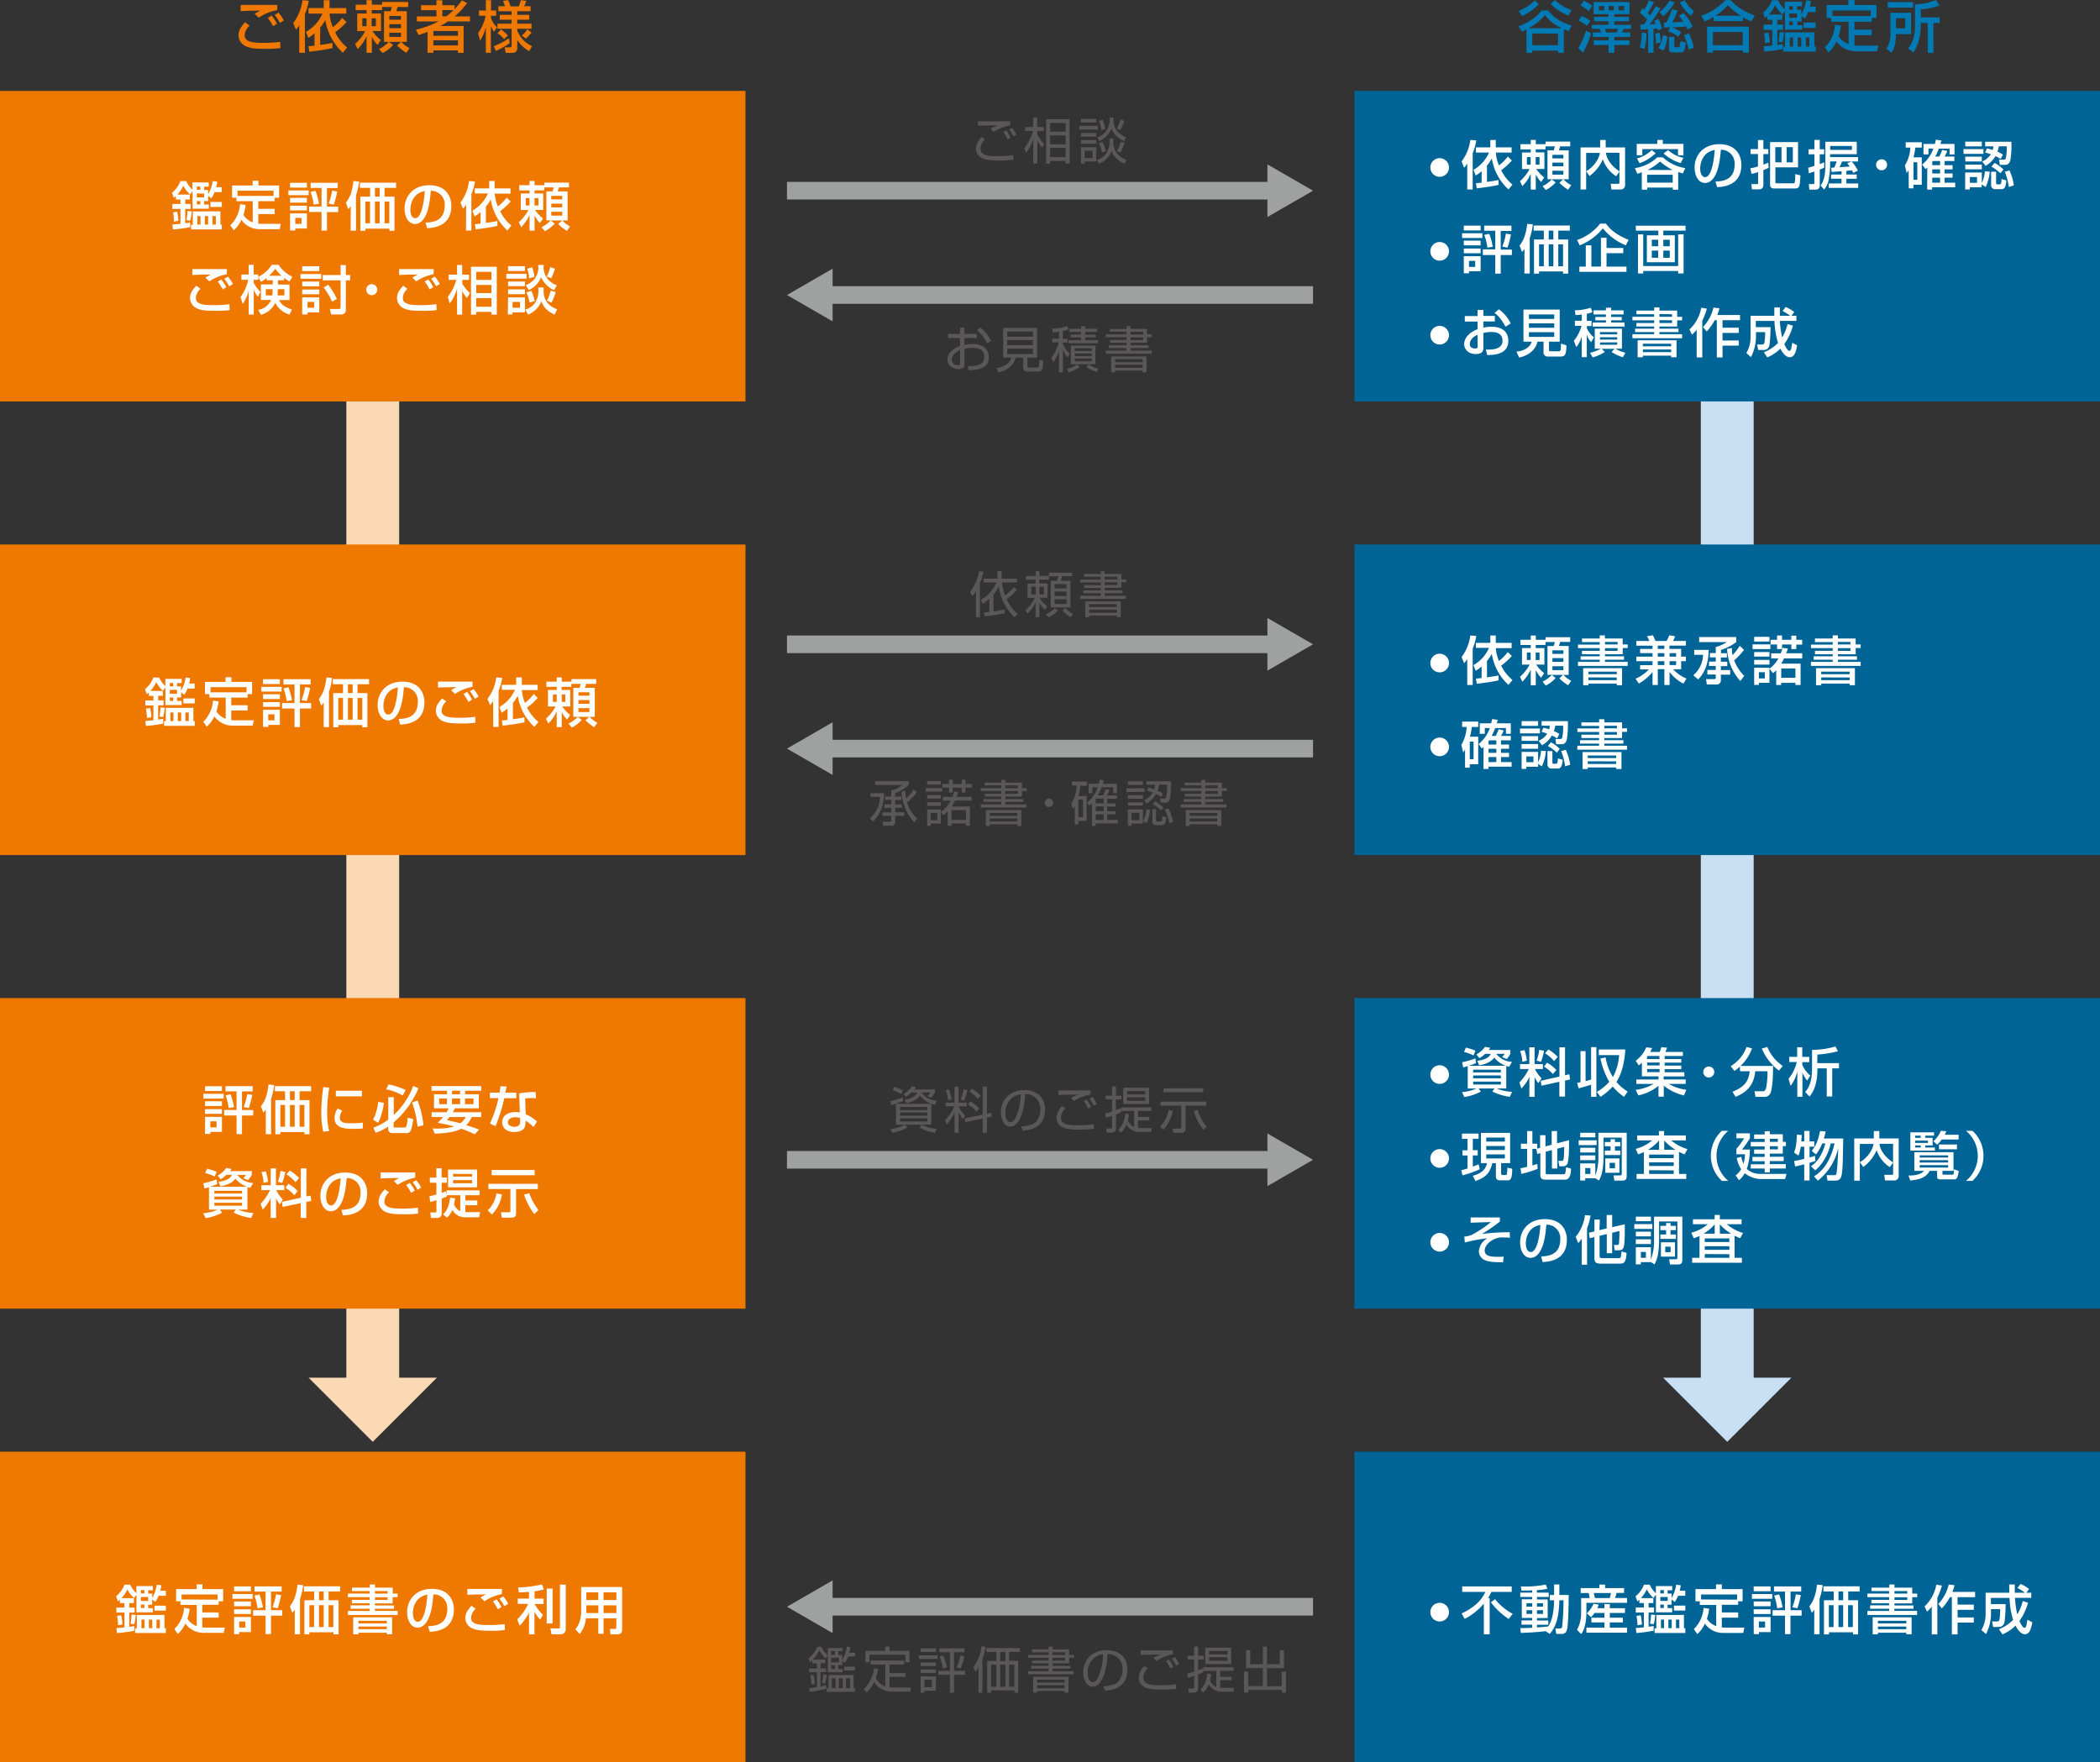 <svg xmlns="http://www.w3.org/2000/svg" viewBox="0 0 676.05 567.42"><rect x="0" y="0" width="676.05" height="567.42" fill="#333333" stroke="none"/><defs><style>.cls-1,.cls-10,.cls-3{fill:none;stroke-miterlimit:10;}.cls-1{stroke:#fbd9b5;}.cls-1,.cls-3{stroke-width:17.01px;}.cls-2{fill:#fbd9b5;}.cls-3{stroke:#c9e0f4;}.cls-4{fill:#c9e0f4;}.cls-5{fill:#ee7800;}.cls-6{fill:#006496;}.cls-7{fill:#007ab4;}.cls-8{fill:#fff;}.cls-9{fill:#595757;}.cls-10{stroke:#9fa0a0;stroke-width:5.67px;}.cls-11{fill:#9fa0a0;}</style></defs><title>realestateappraisal_5_img01</title><g id="レイヤー_2" data-name="レイヤー 2"><g id="レイヤー_2-2" data-name="レイヤー 2"><line class="cls-1" x1="120" y1="122.88" x2="120" y2="446.36"/><polygon class="cls-2" points="140.66 443.59 99.34 443.59 120 464.25 140.66 443.59"/><line class="cls-3" x1="556.05" y1="122.88" x2="556.05" y2="446.36"/><polygon class="cls-4" points="576.72 443.59 535.39 443.59 556.05 464.25 576.72 443.59"/><rect class="cls-5" y="29.27" width="240" height="100"/><rect class="cls-6" x="436.05" y="29.27" width="240" height="100"/><path class="cls-5" d="M80.35,8.26a4.42,4.42,0,0,0-1.58,3.16c0,2.34,3.46,2.37,6.16,2.37a37.1,37.1,0,0,0,5.27-.32l.08,2a31.58,31.58,0,0,1-4.69.25c-3.54,0-5.07-.16-6.6-.9a3.92,3.92,0,0,1-2.2-3.39c0-1.66.79-2.79,2.11-4.27Zm8.94-5a15.58,15.58,0,0,0-6,2.43L82,4.43a10.59,10.59,0,0,1,1.87-1c-3.71,0-5.26.09-6.41.16v-2c.54,0,2.77,0,3.68,0l8.12,0ZM87.9,8.45a15.58,15.58,0,0,0-1.68-2.67L87.45,5a14.33,14.33,0,0,1,1.71,2.65Zm2.21-1.09a15.89,15.89,0,0,0-1.69-2.55l1.26-.74a11.78,11.78,0,0,1,1.69,2.54Z"/><path class="cls-5" d="M96.33,8.1a7.63,7.63,0,0,1-1.08,1.43l-.86-2.11a15.66,15.66,0,0,0,3-7.35l2,.16a17.39,17.39,0,0,1-1.23,4.33V17H96.33Zm15.22-1a23,23,0,0,1-3.64,3.3,14.53,14.53,0,0,0,3.85,4.9L110.4,17a18.22,18.22,0,0,1-5.68-10.55,14.62,14.62,0,0,1-1.65,2.45v5.56c2.14-.29,2.86-.43,3.92-.65l.06,1.68c-2.65.56-4.23.77-7.47,1.17l-.27-1.77c.84-.07,1.35-.12,1.94-.19V10.73a12.44,12.44,0,0,1-2,1.46l-.76-1.94a12.43,12.43,0,0,0,5.31-5.87H99.31V2.59h4.91V.07h1.86V2.59h5.4V4.38h-5.37a13.57,13.57,0,0,0,1.06,4.37,16.41,16.41,0,0,0,3-3Z"/><path class="cls-5" d="M122,15.81a10.64,10.64,0,0,0,3.14-2.32h-1.52V3.6h2.13a8.7,8.7,0,0,0,.38-1.35H123v1h-3.33V4.34h3V10h-2.77a11.77,11.77,0,0,0,2.7,2.89l-1.07,1.57a11.11,11.11,0,0,1-1.81-2.59V17H118V11.65a14.06,14.06,0,0,1-2.86,4.16l-.81-1.68A14.68,14.68,0,0,0,117.56,10H115V4.34h3V3.26h-3.51V1.51H118V.05h1.72V1.51H123V.63h8.41V2.25H128a9.32,9.32,0,0,1-.44,1.35h3.41v9.89h-1.8a10.54,10.54,0,0,0,2.66,2l-1,1.53a16.73,16.73,0,0,1-3-2.36l1.27-1.18h-3.88l1.35,1a11.74,11.74,0,0,1-3.37,2.6Zm-5.36-9.92V8.43H118V5.89Zm3,0V8.43H121V5.89Zm5.7-.76V6.34h3.75V5.13Zm0,2.65V9.06h3.75V7.78Zm0,2.77v1.33h3.75V10.55Z"/><path class="cls-5" d="M133.91,9.54a29.73,29.73,0,0,0,7.22-2.63H134.2V5.28h6.3v-2h-4.95V1.67h4.95V.09h1.91V1.67h3.94V2.92A26.44,26.44,0,0,0,148.73.09l1.64.9a24.62,24.62,0,0,1-4,4.29h4.92V6.91h-7.11c-.53.36-1.36.87-2.44,1.46h7.51V17h-1.83v-.77h-7.91V17h-1.87V10.26c-1.5.58-2.11.78-2.92,1Zm5.6.42v1.55h7.91V10Zm0,3v1.66h7.91V13Zm2.9-9.72v2h1.3a23,23,0,0,0,2.3-2Z"/><path class="cls-5" d="M153.92,10.66a14.06,14.06,0,0,0,2.41-5.58h-2.14V3.39h2.21V.05h1.68V3.39h1.64V5.08h-1.64V5.8a7,7,0,0,0,1.94,3l-1,1.42a7,7,0,0,1-1-1.86V17H156.4V8.8a14.72,14.72,0,0,1-1.85,4.29Zm10.17,3.2a20.83,20.83,0,0,1-4.5,2.54L159,14.87a22.09,22.09,0,0,0,4.83-2.57Zm6.3,2.6a10.29,10.29,0,0,1-3.87-3.62v2.55c0,.89-.34,1.63-1.53,1.63H162.8l-.35-1.77h1.61c.43,0,.64-.11.64-.63V9.27h-4.55V7.63h4.55V6.34h-3.81V4.77h3.81V3.62h-4.26V2h2.14A14.11,14.11,0,0,0,161.9.27l1.67-.22a11.48,11.48,0,0,1,.81,2H167a15,15,0,0,0,.67-2l1.76.22A9.69,9.69,0,0,1,168.72,2h2.09v1.6h-4.29V4.77h3.87V6.34h-3.87V7.63h4.59V9.27h-4.59v.58a9.13,9.13,0,0,0,4.76,5Zm-8.1-3.86a9.49,9.49,0,0,0-2.14-1.89l1.17-1.26a16.67,16.67,0,0,1,2.2,2Zm8.82-2.17a10,10,0,0,1-1.83,2l-1.3-1a7,7,0,0,0,1.77-2Z"/><path class="cls-7" d="M505,10a14.93,14.93,0,0,1-1.55-.61V17h-1.87v-.7h-8.29V17h-1.87V9.49c-.74.36-.95.45-1.46.67l-1.15-1.73a15.76,15.76,0,0,0,7.54-5.08h2c2.31,2.74,4.3,3.78,7.64,4.93Zm-9.62-8.68A16.34,16.34,0,0,1,490,5.17l-1.1-1.68A13.25,13.25,0,0,0,494.1.11Zm7.42,7.78a13.4,13.4,0,0,1-5.42-4.25,18.33,18.33,0,0,1-5.29,4.25Zm-9.51,1.69v3.75h8.29V10.82ZM505,5a14.16,14.16,0,0,1-5.77-3.78L500.56,0a14.51,14.51,0,0,0,5.33,3.22Z"/><path class="cls-7" d="M512.18,10.7A25.47,25.47,0,0,1,509.61,17l-1.53-1.51a23.71,23.71,0,0,0,2.5-5.62Zm-3-5.59A16.52,16.52,0,0,1,512,6.73l-1.14,1.61a10.42,10.42,0,0,0-2.63-1.71Zm.69-4.89a11,11,0,0,1,2.73,1.67l-1.17,1.68a12.05,12.05,0,0,0-2.64-1.79ZM524.59,14.5h-4.88V17h-1.86V14.5h-4.79V13h4.79V11.9h-5.07V10.46h2.57A6.91,6.91,0,0,0,515,9.29h-2.53V8h5.34V6.84h-4.62V5.44h4.62V4.57h-4.8V.67h11.57v3.9h-4.91v.87h4.75v1.4h-4.75V8h5.47V9.29h-2.46c-.06.13-.29.79-.46,1.17h2.6V11.9h-5.15V13h4.88ZM514.74,1.93v1.4h1.69V1.93Zm2,7.36a8.45,8.45,0,0,1,.27,1.17h3.42a4.92,4.92,0,0,0,.4-1.17Zm1.12-7.36v1.4h1.71V1.93Zm3.18,0v1.4h1.84V1.93Z"/><path class="cls-7" d="M530.27,6.34a21.25,21.25,0,0,0-2.34-2.22l.87-1.49c.25.18.3.23.54.43A15,15,0,0,0,530.79.14l1.68.51a28.89,28.89,0,0,1-2,3.55c.45.48.61.64.72.77A31.17,31.17,0,0,0,533,2l1.56.72c-1.06,1.84-3.06,4.61-3.45,5.12L533,7.72c-.17-.45-.26-.68-.44-1.08l1.35-.5a16.32,16.32,0,0,1,1.21,3.11l-1.44.56c-.09-.34-.13-.43-.18-.61-.32,0-.95.07-1.19.07V17h-1.71V9.4c-1.67.11-1.85.11-2.43.14l-.09-1.65a9.84,9.84,0,0,0,1.1,0C529.48,7.49,530,6.77,530.27,6.34Zm-.22,4.37a20.91,20.91,0,0,1-.61,5l-1.51-.42a19.13,19.13,0,0,0,.59-4.86Zm4.22-.16a15.85,15.85,0,0,1,.3,3.17L533.1,14a24.36,24.36,0,0,0-.22-3.22Zm2.45,1.12a11.62,11.62,0,0,1-1.17,4.64l-1.66-.84a9.26,9.26,0,0,0,1.39-4.14ZM539.09.77a15.47,15.47,0,0,1-3.67,4.45l-1.17-1.35A11,11,0,0,0,537.44.18Zm-1.44,8c-.41,0-1.56.08-2,.08V7.27h.83A36.35,36.35,0,0,0,538.25,3l1.83.39a22.33,22.33,0,0,1-1.74,3.78c.72,0,2.68-.12,3.51-.16a13.07,13.07,0,0,0-1.37-1.92L542,4.21a17.19,17.19,0,0,1,2.91,4.31l-1.63,1a9.59,9.59,0,0,0-.49-1c-2,.18-2.2.2-4.5.29a12.29,12.29,0,0,1,2.93,1.56l-.9,1.44a12.52,12.52,0,0,0-3.36-1.74ZM539,11.87V14.8c0,.36.09.41.38.41h.91c.36,0,.53,0,.63-1.9l1.79.36c-.34,2.52-.47,3.2-1.5,3.2h-2.57c-.56,0-1.35-.12-1.35-.92V11.87Zm5.4-6.81a11.93,11.93,0,0,1-3.6-4.29l1.58-.72a9.82,9.82,0,0,0,3,3.52Zm-.7,5.67a19.48,19.48,0,0,1,1.6,4.63l-1.71.61a21.47,21.47,0,0,0-1.46-4.64Z"/><path class="cls-7" d="M551.64,5.47a20.33,20.33,0,0,1-2.87,1.46l-1.09-1.87a18.44,18.44,0,0,0,7.72-5h1.77c1.6,1.75,3.38,3.24,7.74,5l-1.12,1.87a20,20,0,0,1-2.72-1.42V6.79h-9.43Zm-2.09,3.12H563v8.35h-1.91v-.7h-9.61v.7h-1.89Zm1.89,1.71v4.25h9.61V10.3Zm8.93-5.24a19.87,19.87,0,0,1-4.12-3.4,17.5,17.5,0,0,1-4,3.4Z"/><path class="cls-7" d="M568.91,5.22c-.31.27-.4.34-.7.58l-.63-1.73a9.74,9.74,0,0,0,2.88-4h1.94A8.89,8.89,0,0,0,574.54,3V.56h5.59V2h-1.59V3.13h1.37V4.59A12.13,12.13,0,0,0,581.46.11L583,.29a10.61,10.61,0,0,1-.36,1.87h1.9V3.87h-2.46A9.56,9.56,0,0,1,581,6l-1-.88v1.8h-1.37V8.1h1.59V9.54h-5.59v-6l-.86,1.12a10.66,10.66,0,0,1-2.27-3,11.05,11.05,0,0,1-2,3h4.27V6.37h-1.6V7.9h1.83V9.6h-1.83v4.86l1.71-.25v1.6a50.09,50.09,0,0,1-5.89.79l-.22-1.71c1.05-.07,1.79-.11,2.78-.23V9.6h-2.78V7.9h2.78V6.37h-1.55Zm.41,5.33a15.4,15.4,0,0,1,.43,3.13l-1.53.24a15.66,15.66,0,0,0-.34-3.21Zm5-.11a15.53,15.53,0,0,1-.5,3.17l-1.3-.21a17.87,17.87,0,0,0,.38-3.1Zm9.8,0V15h.46V16.6H574.08V15h.59V10.44ZM576,2V3.13h1.19V2Zm0,2.36V5.69h2.5V4.36Zm0,2.57V8.1h1.19V6.93Zm.2,5.13V15h1.06V12.06Zm2.53,0V15h1.14V12.06Zm5.78-4.79V9h-3.87V7.27Zm-3.16,4.79V15h1.13V12.06Z"/><path class="cls-7" d="M592.66,8.25a16.1,16.1,0,0,1-.75,3.4,6.11,6.11,0,0,0,3.22,2.52V7h-5.6V5.76h-1.48V1.6h7V0h2V1.6h7.05V5.76h-1.53V7H597V9.56h5.58v1.78H597v3.28a11.43,11.43,0,0,0,1.21.07h6.48l-.38,1.82H597.4a7.58,7.58,0,0,1-6.2-3.19,9.82,9.82,0,0,1-2.59,3.57l-1.15-1.71c1.64-1.35,3-4.11,3.31-7.22Zm9.58-3.1V3.39H589.91V5.15Z"/><path class="cls-7" d="M608.58,4.11h6.64V11h-4.84c-.11,3.09-.44,4.54-1.46,6l-1.59-1.31a9,9,0,0,0,1.25-5.22Zm7.31-1.66h-8.18V.68h8.18Zm-5.51,3.4V9.13h3V5.85Zm14-4.14a19.33,19.33,0,0,1-6,1.3V5.6h6.05V7.4h-2V17h-1.85V7.4h-2.23c0,1.66,0,6.23-2.42,9.49l-1.67-1.3c2.23-2.43,2.23-6.35,2.23-7.07V1.39A17.78,17.78,0,0,0,623.22,0Z"/><path class="cls-8" d="M56.63,63.15a8.21,8.21,0,0,1-.66.54l-.59-1.63A9.12,9.12,0,0,0,58.1,58.3h1.83a8.39,8.39,0,0,0,2,2.75V58.74h5.27V60.1H65.73v1.07H67v1.38a11.33,11.33,0,0,0,1.46-4.23l1.46.17a9.17,9.17,0,0,1-.34,1.77h1.81v1.61H69.08a9.61,9.61,0,0,1-1.07,2l-1-.83v1.7H65.73v1.11h1.49v1.35H62V61.55l-.81,1.05A9.74,9.74,0,0,1,59,59.81a10.43,10.43,0,0,1-1.89,2.84h4v1.58H59.63v1.45h1.73v1.6H59.63v4.59l1.61-.24v1.51a48.76,48.76,0,0,1-5.56.75l-.2-1.62c1-.06,1.68-.1,2.62-.22V67.28H55.48v-1.6H58.1V64.23H56.63Zm.4,5a14.94,14.94,0,0,1,.4,2.95L56,71.36a14.79,14.79,0,0,0-.32-3Zm4.69-.1a15.85,15.85,0,0,1-.48,3L60,70.86a16.64,16.64,0,0,0,.35-2.92Zm9.24,0v4.28h.45v1.53h-9.9V72.36h.56V68.08Zm-7.59-8v1.07h1.12V60.1Zm0,2.23v1.26h2.36V62.33Zm0,2.43v1.11h1.12V64.76Zm.18,4.84v2.76h1V69.6Zm2.4,0v2.76H67V69.6Zm5.46-4.52v1.6H67.75v-1.6Zm-3,4.52v2.76h1.08V69.6Z"/><path class="cls-8" d="M79.07,66a15.47,15.47,0,0,1-.71,3.21,5.81,5.81,0,0,0,3,2.38V64.78H76.11V63.66H74.72V59.73h6.61V58.22H83.2v1.51h6.66v3.93H88.42v1.12H83.15v2.46h5.27v1.68H83.15V72a10.14,10.14,0,0,0,1.14.07h6.12l-.36,1.71H83.54a7.15,7.15,0,0,1-5.85-3,9.29,9.29,0,0,1-2.44,3.37l-1.09-1.61a10.56,10.56,0,0,0,3.13-6.82Zm9-2.92V61.41H76.47v1.67Z"/><path class="cls-8" d="M92.84,61.31h6.52v1.53H92.84Zm.54-2.45H98.8v1.55H93.38Zm0,4.85H98.8v1.53H93.38Zm0,2.53H98.8v1.51H93.38Zm0,2.46H98.8v4.87H95.06v.64H93.38Zm1.68,1.47V72.1h2V70.17Zm13.65-9.64h-3.45v6h3.61v1.75h-3.61v5.95h-1.75V68.26h-4V66.51h4v-6H100V58.86h8.75Zm-7.14.92a22.4,22.4,0,0,1,1.13,4.16l-1.74.27a17.63,17.63,0,0,0-1-4.08Zm7,.2a37.29,37.29,0,0,1-1.1,4.23l-1.68-.32a19.25,19.25,0,0,0,1.13-4.17Z"/><path class="cls-8" d="M112.92,66.36a8.31,8.31,0,0,1-.79,1l-.79-2.07c1-1.34,2-3,2.45-7l1.82.15a19.5,19.5,0,0,1-1,4.44V74.28h-1.72Zm14.59-7.53v1.65H123.8v2.84H127v11h-1.65v-.7h-7.71v.7H116v-11h3.15V60.48h-3.28V58.83Zm-9.89,6.07v7h1.51v-7Zm3.09-4.42v2.84h1.51V60.48Zm0,4.42v7h1.51v-7Zm3.09,0v7h1.53v-7Z"/><path class="cls-8" d="M137,71.66c2-.08,6.17-.27,6.17-5.54a4.38,4.38,0,0,0-4.47-4.69c-.27,2.82-.56,5.86-1.85,8.29-.29.53-1.29,2.4-3.27,2.4-2.22,0-3.34-2.55-3.34-4.93,0-4.1,2.88-7.55,7.93-7.55,5.65,0,7.13,3.88,7.13,6.67,0,6.75-6,7.07-7.81,7.15Zm-4.91-4.21c0,1.83.71,2.8,1.56,2.8,2.28,0,2.94-6.36,3.11-8.74C132.74,62.23,132.13,66,132.13,67.45Z"/><path class="cls-8" d="M150.06,65.87a8.68,8.68,0,0,1-1,1.34l-.82-2A14.61,14.61,0,0,0,151,58.28l1.91.16a16.19,16.19,0,0,1-1.16,4.08V74.23h-1.73Zm14.36-1A21.32,21.32,0,0,1,161,68a13.4,13.4,0,0,0,3.64,4.63l-1.3,1.58a17.16,17.16,0,0,1-5.35-10,13.34,13.34,0,0,1-1.57,2.31v5.25c2-.27,2.71-.41,3.71-.61l0,1.58c-2.5.53-4,.73-7,1.11l-.26-1.67c.8-.07,1.28-.12,1.84-.19v-3.7a11.85,11.85,0,0,1-1.92,1.37l-.72-1.83a11.74,11.74,0,0,0,5-5.54h-4.22V60.66h4.64V58.28h1.75v2.38h5.1v1.69h-5.06a12.49,12.49,0,0,0,1,4.13,15.54,15.54,0,0,0,2.84-2.86Z"/><path class="cls-8" d="M174.32,73.14a10,10,0,0,0,3-2.19h-1.43V61.62h2a7.8,7.8,0,0,0,.35-1.28h-3v.95h-3.15v1h2.79v5.32h-2.62a11.27,11.27,0,0,0,2.55,2.74l-1,1.48a10.76,10.76,0,0,1-1.72-2.45v4.88h-1.61V69.21a13.48,13.48,0,0,1-2.7,3.93L167,71.56a14,14,0,0,0,3.1-3.93h-2.45V62.31h2.82v-1h-3.31V59.64h3.31V58.27h1.61v1.37h3.15v-.83h7.94v1.53h-3.25a8.8,8.8,0,0,1-.41,1.28h3.22V71H181a9.84,9.84,0,0,0,2.51,1.9l-1,1.45a17.09,17.09,0,0,1-2.82-2.23L181,71H177.3l1.27,1a10.67,10.67,0,0,1-3.18,2.44Zm-5.06-9.37v2.4h1.22v-2.4Zm2.83,0v2.4h1.25v-2.4Zm5.39-.71V64.2H181V63.06Zm0,2.5v1.21H181V65.56Zm0,2.62v1.25H181V68.18Z"/><path class="cls-8" d="M64.54,93a4.17,4.17,0,0,0-1.49,3c0,2.21,3.26,2.25,5.81,2.25a34.51,34.51,0,0,0,5-.31l.07,1.9a28.88,28.88,0,0,1-4.42.24c-3.35,0-4.79-.15-6.24-.85A3.69,3.69,0,0,1,61.18,96c0-1.57.75-2.64,2-4ZM73,88.31a14.89,14.89,0,0,0-5.62,2.29l-1.23-1.2a10.94,10.94,0,0,1,1.77-1c-3.5,0-5,.09-6,.15V86.64c.51,0,2.62,0,3.47,0l7.66,0Zm-1.3,4.88a14.7,14.7,0,0,0-1.59-2.52L71.24,90a15,15,0,0,1,1.62,2.49Zm2.09-1a15.87,15.87,0,0,0-1.6-2.42l1.19-.69A11.59,11.59,0,0,1,75,91.45Z"/><path class="cls-8" d="M85.85,89.48A7.71,7.71,0,0,1,84,90.74l-.83-1.56v.9H81.67V91a11.19,11.19,0,0,0,2.18,3L83,95.57a12.46,12.46,0,0,1-1.31-2.23v7.94H80.06V93.61a13.07,13.07,0,0,1-1.92,4.25l-.72-2.24a12.92,12.92,0,0,0,2.45-5.54H77.71V88.39h2.35V85.27h1.61v3.12h1.45v.77a10.84,10.84,0,0,0,4.36-3.88h2.21a10.67,10.67,0,0,0,4.44,3.83l-.93,1.53a13.1,13.1,0,0,1-1.74-1.17v.78h-2v1.36H93.2v5H89.86c.51,1.07,1.23,2.09,4.12,3.06l-.78,1.63a7.55,7.55,0,0,1-4.58-3.79A7.08,7.08,0,0,1,84,101.35l-.88-1.57a5.51,5.51,0,0,0,4.16-3.19H84v-5h3.81V90.25H85.85Zm1.79,5.63a10.4,10.4,0,0,0,.12-2H85.58v2Zm3-6.32a14.62,14.62,0,0,1-2-2.23,25,25,0,0,1-2,2.23Zm.91,6.32v-2H89.42a14.45,14.45,0,0,1-.08,2Z"/><path class="cls-8" d="M96.74,88.24h6.68v1.53H96.74Zm.54-2.51h5.51v1.54H97.28Zm0,4.94h5.51v1.52H97.28Zm0,2.55h5.51v1.53H97.28Zm0,2.53h5.51v4.83H99v.67H97.28ZM99,97.2v1.89h2.16V97.2Zm10.66-6.94h-5.75v-1.7h5.75V85.35h1.68v3.21h1.39v1.7h-1.39v9.35c0,1.47-.87,1.64-1.75,1.64h-3l-.39-1.77h3c.41,0,.43-.36.43-.65Zm-4,1.41a23.94,23.94,0,0,1,2.79,4.58l-1.56.86a21.19,21.19,0,0,0-2.69-4.53Z"/><path class="cls-8" d="M121.46,93.27a1.77,1.77,0,0,1-3.54,0,1.77,1.77,0,1,1,3.54,0Z"/><path class="cls-8" d="M131.17,93a4.13,4.13,0,0,0-1.49,3c0,2.21,3.26,2.25,5.81,2.25a34.51,34.51,0,0,0,5-.31l.07,1.9a28.88,28.88,0,0,1-4.42.24c-3.35,0-4.79-.15-6.24-.85A3.69,3.69,0,0,1,127.81,96c0-1.57.74-2.64,2-4Zm8.43-4.71A14.89,14.89,0,0,0,134,90.6l-1.23-1.2a10.94,10.94,0,0,1,1.77-1c-3.5,0-5,.09-6.05.15V86.64c.51,0,2.62,0,3.47,0l7.66,0Zm-1.3,4.88a14.7,14.7,0,0,0-1.59-2.52l1.16-.69a15,15,0,0,1,1.62,2.49Zm2.09-1a15.87,15.87,0,0,0-1.6-2.42l1.19-.69a11.59,11.59,0,0,1,1.6,2.39Z"/><path class="cls-8" d="M144.15,95.58a15.86,15.86,0,0,0,2.76-5.45h-2.47v-1.7h2.7V85.32h1.65v3.11H151v1.7h-2.18v1.15a12.29,12.29,0,0,0,2.47,3.08l-1,1.6a13.38,13.38,0,0,1-1.5-2.26v7.61h-1.65V93a15.21,15.21,0,0,1-2.36,4.73Zm15.78-9.7v15.43h-1.72v-.9h-4.9v.9h-1.68V85.88Zm-6.62,1.65v2.6h4.9v-2.6Zm0,4.21v2.62h4.9V91.74Zm0,4.25v2.76h4.9V96Z"/><path class="cls-8" d="M163,88.17h6.52v1.55H163Zm6-.91h-5.44V85.71H169Zm-5.44,3.38H169v1.51h-5.44Zm0,2.53H169v1.55h-5.44Zm0,2.57H169v4.84H165v.67h-1.52ZM165,97.2v1.9h2.41V97.2Zm8.27-4.62H175v1c0,4.25,2.94,5.42,4.35,6l-.81,1.72c-3-1.42-3.76-2.91-4.25-4.27a7.86,7.86,0,0,1-4.25,4.27l-.95-1.6a6.35,6.35,0,0,0,2.89-1.82,7.07,7.07,0,0,0,1.37-4.17Zm0-7.28H175v.77a6.14,6.14,0,0,0,4.27,5.76l-.9,1.63a8.61,8.61,0,0,1-4.17-4.2,7.89,7.89,0,0,1-4,4.17l-.94-1.62A6.67,6.67,0,0,0,172,89.92a6.13,6.13,0,0,0,1.31-3.75Zm-2.22,8.36a14.9,14.9,0,0,1,1.1,3.28l-1.68.48a12.46,12.46,0,0,0-1-3.26Zm.25-7.59a13,13,0,0,1,.75,3.06l-1.72.49a10.83,10.83,0,0,0-.59-3.1Zm7.34.45a12.64,12.64,0,0,1-1.2,3.06L176,89a11,11,0,0,0,1.13-3Zm.26,7.52a14.8,14.8,0,0,1-1.39,3.42l-1.45-.69a12.88,12.88,0,0,0,1.24-3.17Z"/><path class="cls-9" d="M317.11,44.87a4.1,4.1,0,0,0-1.44,3c0,2.2,2.57,2.42,5.31,2.42a40.35,40.35,0,0,0,5.25-.32l.06,1.48c-1.82.14-3.05.23-4.7.23-3.4,0-4.55-.35-5.44-.76a3.37,3.37,0,0,1-1.94-3A5.6,5.6,0,0,1,316,44.11Zm8.1-4.53a15.65,15.65,0,0,0-5.37,2.12l-.91-1a11.23,11.23,0,0,1,2.35-1.12c-4.8.07-5.57.1-6.46.15V39.06c.72,0,5.3,0,10.39,0Zm-.85,4.53A14.08,14.08,0,0,0,323,42.5l.95-.51a11.75,11.75,0,0,1,1.42,2.36Zm1.85-.89a10.75,10.75,0,0,0-1.36-2.27l1-.52a10.57,10.57,0,0,1,1.36,2.24Z"/><path class="cls-9" d="M335.43,47.52a12.24,12.24,0,0,1-1.49-2.36V52.7h-1.31v-8a15.07,15.07,0,0,1-2.29,4.55l-.58-1.51a16.41,16.41,0,0,0,2.77-5.57H330V40.9h2.59v-3h1.31v3h2.13v1.25h-2.13v1.08a12.37,12.37,0,0,0,2.26,3.15Zm8.93,5.18h-1.3v-.88h-5v.88h-1.28V38.39h7.54Zm-1.3-13.09h-5v2.8h5Zm0,4h-5v2.85h5Zm0,4h-5v3h5Z"/><path class="cls-9" d="M353.45,40.55v1.16h-5.93V40.55Zm-.53-1.13H348V38.26h4.91Zm0,3.41V44H348V42.83Zm0,2.28v1.17H348V45.11Zm0,2.31V52h-3.75v.69H348V47.42Zm-1.17,1.1h-2.58v2.37h2.58Zm6.68-3.9v1.12a5.79,5.79,0,0,0,4.22,5.71L362,52.7c-3.19-1.39-3.81-3.18-4.13-4.13a6.79,6.79,0,0,1-4.07,4.13l-.74-1.18A5.7,5.7,0,0,0,356,49.6a7,7,0,0,0,1.2-3.8V44.62Zm0-6.8v.91c0,2.33,1.34,4.4,4.14,5.49l-.67,1.21a7.21,7.21,0,0,1-4.08-4.11,7.29,7.29,0,0,1-3.89,4.1l-.72-1.17A6.11,6.11,0,0,0,356,42.33a6.65,6.65,0,0,0,1.25-3.55v-1Zm-3.68,11.25a13.13,13.13,0,0,0-1-3l1.17-.4a15.2,15.2,0,0,1,1.08,3Zm-.2-7.17a10.86,10.86,0,0,0-.72-3l1.17-.34a12.76,12.76,0,0,1,.82,3Zm5-.55a11.42,11.42,0,0,0,1.18-2.85l1.2.44a12.84,12.84,0,0,1-1.28,2.91Zm0,7.24a9.82,9.82,0,0,0,1.25-3l1.2.37a10.28,10.28,0,0,1-1.36,3.17Z"/><path class="cls-9" d="M309.07,105.52h1.41v2h4v1.33h-4v2.19a12.75,12.75,0,0,1,2.62-.27,6.36,6.36,0,0,1,3.72,1,4.32,4.32,0,0,1,1.53,3.32c0,4.19-5.1,4.11-6.54,4.08l-.28-1.31c2.1,0,5.35,0,5.35-2.92S314.06,112,313,112a8.2,8.2,0,0,0-2.51.34v4.93c0,.56,0,1.58-1.84,1.58s-3.64-1.17-3.64-3,1.44-3.54,4.07-4.45v-2.54H305.2v-1.33h3.87Zm0,7.23c-2.21.89-2.67,2.36-2.67,3a1.87,1.87,0,0,0,2.06,1.84c.35,0,.61,0,.61-.49Zm6.5-7.29a11.6,11.6,0,0,1,3.49,4.33l-1.32.74a11.88,11.88,0,0,0-3.23-4.23Z"/><path class="cls-9" d="M330.75,117.91c0,.21.05.45.45.45h2.53c.43,0,.58-.1.67-.32a11.25,11.25,0,0,0,.18-2.2l1.29.34c-.11,2.87-.36,3.43-1.66,3.43H330.7c-.67,0-1.29-.24-1.29-1.24v-3.23h-2.48c-.45,2.4-2.58,4.13-5.49,4.75l-.61-1.39c2-.29,4.16-1.18,4.74-3.36h-2.63v-9.56h10.92v9.56h-3.11Zm1.78-11.17h-8.28v1.66h8.28Zm0,2.75h-8.28v1.66h8.28Zm0,2.75h-8.28V114h8.28Z"/><path class="cls-9" d="M342.17,109.09h1.51v1.2h-1.51v.38a10,10,0,0,0,2.2,3.25l-.74,1.17a13.4,13.4,0,0,1-1.46-2.62v7.39h-1.24V113a11.9,11.9,0,0,1-1.84,3.62l-.68-1.38a13.34,13.34,0,0,0,2.45-5h-2.11v-1.2h2.18v-2.26a18.72,18.72,0,0,1-2,.24l-.21-1.17a16.84,16.84,0,0,0,4.8-.86l.43,1.06a6.33,6.33,0,0,1-1.81.51Zm1.22,9.72a12.69,12.69,0,0,0,3.41-1.44l.83.81a12.33,12.33,0,0,1-3.6,1.68ZM349.33,105v.86h3.86v1h-3.86v.9h3.39v.86h-3.39v.91h4.16v1H344v-1h4v-.91h-3.32v-.86h3.32v-.9H344.3v-1h3.75V105Zm3.33,12.28h-7.93v-6h7.93Zm-1.22-5.14H346v.88h5.47Zm0,1.65H346v.88h5.47Zm0,1.65H346v.89h5.47Zm-.94,1.89a11.26,11.26,0,0,0,3.17,1.44l-.66,1a12.39,12.39,0,0,1-3.3-1.63Z"/><path class="cls-9" d="M357.32,105.92h5.35V105h1.25v.88h5.36v1.79h1.55v.9h-1.55v1.79h-5.36v.8h5.81v.9h-5.81v.83h6.83v1H356v-1h6.63v-.83H357v-.9h5.68v-.8h-5.35v-.88h5.35v-.91H356v-.9h6.63v-.89h-5.35Zm11.78,8.84v5.1h-1.26v-.54H359v.54h-1.27v-5.1Zm-1.26.89H359v.95h8.88Zm0,1.78H359v1h8.88Zm.19-10.61h-4.11v.89H368Zm0,1.79h-4.11v.91H368Z"/><line class="cls-10" x1="253.35" y1="61.4" x2="410.5" y2="61.4"/><polygon class="cls-11" points="408.02 69.88 422.7 61.4 408.02 52.92 408.02 69.88"/><line class="cls-10" x1="422.7" y1="94.99" x2="265.55" y2="94.99"/><polygon class="cls-11" points="268.04 86.51 253.35 94.99 268.04 103.47 268.04 86.51"/><rect class="cls-5" y="175.32" width="240" height="100"/><rect class="cls-6" x="436.05" y="175.32" width="240" height="100"/><path class="cls-8" d="M47.93,223c-.29.25-.37.32-.66.54l-.59-1.63a9.1,9.1,0,0,0,2.71-3.76h1.84a8.25,8.25,0,0,0,2,2.75v-2.31h5.27v1.36H57V221h1.29v1.38a11.59,11.59,0,0,0,1.46-4.23l1.46.17a9.17,9.17,0,0,1-.34,1.77h1.8v1.61H60.38a9,9,0,0,1-1.08,2l-1-.83v1.7H57v1.11h1.49v1.35H53.25v-5.67l-.81,1.05a9.74,9.74,0,0,1-2.14-2.79,10.66,10.66,0,0,1-1.89,2.84h4v1.58H50.92v1.45h1.74v1.6H50.92v4.59l1.62-.24V233a48.76,48.76,0,0,1-5.56.75l-.2-1.62c1-.07,1.68-.1,2.61-.22v-4.77H46.78v-1.6h2.61v-1.45H47.93Zm.39,5a14.25,14.25,0,0,1,.41,2.95l-1.44.23a14.35,14.35,0,0,0-.33-3Zm4.7-.1a15.85,15.85,0,0,1-.48,3l-1.22-.21a16.64,16.64,0,0,0,.35-2.92Zm9.24,0v4.28h.44v1.53H52.81V232.2h.56v-4.28Zm-7.6-8V221h1.13v-1.07Zm0,2.23v1.26H57v-1.26Zm0,2.43v1.11h1.13V224.6Zm.19,4.84v2.76h1v-2.76Zm2.4,0v2.76h1.07v-2.76Zm5.45-4.52v1.6H59.05v-1.6Zm-3,4.52v2.76h1.07v-2.76Z"/><path class="cls-8" d="M70.37,225.84a15.47,15.47,0,0,1-.71,3.21,5.76,5.76,0,0,0,3,2.38v-6.81H67.41V223.5H66v-3.93h6.61v-1.51H74.5v1.51h6.66v3.93H79.72v1.12H74.45v2.46h5.27v1.68H74.45v3.1a10.14,10.14,0,0,0,1.14.07h6.12l-.36,1.71H74.84a7.15,7.15,0,0,1-5.85-3A9.14,9.14,0,0,1,66.54,234l-1.08-1.61a10.56,10.56,0,0,0,3.12-6.82Zm9-2.92v-1.67H67.77v1.67Z"/><path class="cls-8" d="M84.13,221.15h6.53v1.53H84.13Zm.55-2.45H90.1v1.55H84.68Zm0,4.85H90.1v1.53H84.68Zm0,2.53H90.1v1.51H84.68Zm0,2.46H90.1v4.87H86.36v.64H84.68ZM86.36,230v1.93h2V230ZM100,220.37H96.56v6h3.6v1.75h-3.6v6H94.81v-6h-4v-1.75h4v-6H91.26V218.7H100Zm-7.14.92A21.65,21.65,0,0,1,94,225.45l-1.73.27a17,17,0,0,0-1-4.08Zm7,.2a37.29,37.29,0,0,1-1.1,4.23l-1.69-.32a18.78,18.78,0,0,0,1.14-4.17Z"/><path class="cls-8" d="M104.22,226.2a8.4,8.4,0,0,1-.8,1l-.78-2.07c1-1.34,2-3,2.45-7l1.82.15a20.09,20.09,0,0,1-1,4.44v11.39h-1.72Zm14.59-7.53v1.65H115.1v2.84h3.18v11h-1.65v-.7h-7.72v.7h-1.63v-11h3.15v-2.84h-3.28v-1.65Zm-9.9,6.07v7h1.52v-7Zm3.1-4.42v2.84h1.51v-2.84Zm0,4.42v7h1.51v-7Zm3.09,0v7h1.53v-7Z"/><path class="cls-8" d="M128.34,231.5c2-.08,6.17-.27,6.17-5.54a4.38,4.38,0,0,0-4.47-4.69c-.27,2.82-.56,5.86-1.85,8.29-.29.53-1.3,2.4-3.27,2.4-2.22,0-3.35-2.55-3.35-4.93,0-4.1,2.89-7.55,7.94-7.55,5.65,0,7.12,3.88,7.12,6.67,0,6.75-6,7.07-7.8,7.15Zm-4.91-4.21c0,1.83.71,2.8,1.56,2.8,2.28,0,2.94-6.36,3.11-8.74C124,222.07,123.43,225.79,123.43,227.29Z"/><path class="cls-8" d="M143.66,225.86a4.13,4.13,0,0,0-1.49,3c0,2.21,3.26,2.25,5.81,2.25a34.6,34.6,0,0,0,5-.31l.07,1.9a28.88,28.88,0,0,1-4.42.24c-3.35,0-4.8-.15-6.24-.85a3.69,3.69,0,0,1-2.07-3.19c0-1.57.74-2.64,2-4Zm8.43-4.71a14.89,14.89,0,0,0-5.62,2.29l-1.23-1.2a10.21,10.21,0,0,1,1.77-1c-3.5.05-5,.09-6,.15v-1.92c.51,0,2.62,0,3.47,0l7.66,0ZM150.78,226a14.92,14.92,0,0,0-1.58-2.52l1.16-.69a14,14,0,0,1,1.61,2.49Zm2.09-1a15.13,15.13,0,0,0-1.59-2.42l1.19-.69a11.13,11.13,0,0,1,1.59,2.39Z"/><path class="cls-8" d="M158.76,225.71a8.08,8.08,0,0,1-1,1.34l-.82-2a14.76,14.76,0,0,0,2.83-6.94l1.9.16a16.19,16.19,0,0,1-1.16,4.08v11.71h-1.73Zm14.36-1a20.91,20.91,0,0,1-3.43,3.11,13.52,13.52,0,0,0,3.64,4.63l-1.3,1.58a17.16,17.16,0,0,1-5.35-10,13.81,13.81,0,0,1-1.56,2.31v5.25c2-.27,2.7-.41,3.7-.61l.05,1.58c-2.5.53-4,.73-7.05,1.11l-.26-1.67c.8-.07,1.28-.12,1.84-.19v-3.7a11.85,11.85,0,0,1-1.92,1.37l-.72-1.83a11.64,11.64,0,0,0,5-5.54h-4.22V220.5h4.64v-2.38H168v2.38h5.09v1.69H168a12.76,12.76,0,0,0,1,4.13,15.22,15.22,0,0,0,2.84-2.86Z"/><path class="cls-8" d="M183,233a10,10,0,0,0,3-2.19h-1.43v-9.33h2a9,9,0,0,0,.36-1.28h-3v.95H180.8v1h2.78v5.32H181a11.08,11.08,0,0,0,2.55,2.74l-1,1.48a10.48,10.48,0,0,1-1.71-2.45v4.88h-1.62v-5.07a13.27,13.27,0,0,1-2.7,3.93l-.77-1.58a14,14,0,0,0,3.1-3.93h-2.45v-5.32h2.82v-1h-3.31v-1.65h3.31v-1.37h1.62v1.37h3.14v-.83h7.94v1.53h-3.25a7.73,7.73,0,0,1-.41,1.28h3.22v9.33h-1.7a10,10,0,0,0,2.51,1.9l-1,1.45a17.09,17.09,0,0,1-2.82-2.23l1.21-1.12H186l1.27,1a10.67,10.67,0,0,1-3.18,2.44ZM178,223.61V226h1.22v-2.4Zm2.84,0V226H182v-2.4Zm5.38-.71V224h3.54V222.9Zm0,2.5v1.21h3.54V225.4Zm0,2.62v1.25h3.54V228Z"/><path class="cls-9" d="M315.49,198.75H314.2v-8.43A8.36,8.36,0,0,1,313,192l-.67-1.45a14.29,14.29,0,0,0,2.85-6.63l1.39.17a15.86,15.86,0,0,1-1.11,3.67Zm11.85-8.82a18.55,18.55,0,0,1-3.27,3,12.88,12.88,0,0,0,3.56,4.73l-1,1.11a16.29,16.29,0,0,1-5.07-10.07,13.1,13.1,0,0,1-1.75,2.72v5.46c.53-.06,2.24-.32,3.6-.64l.05,1.2c-2.83.61-5.73.94-6.51,1l-.21-1.25c.45,0,.7,0,1.77-.17v-4.25a12.17,12.17,0,0,1-2.16,1.67l-.56-1.33a12,12,0,0,0,5-5.57h-4.19v-1.23h4.53V183.9h1.31v2.42h4.95v1.23h-4.8a16.69,16.69,0,0,0,1,4.16,16.5,16.5,0,0,0,2.8-2.67Z"/><path class="cls-9" d="M337.68,184.41h7.44v1.14h-3.18c-.1.3-.23.8-.48,1.44h3.15v8.59h-6.35V187h2a12.57,12.57,0,0,0,.42-1.44h-3v1.07h-3.09v1.22h2.64v4.62h-2.63a12.15,12.15,0,0,0,2.55,2.82l-.77,1.07a12.5,12.5,0,0,1-1.79-2.29v4.66h-1.2V194a11.19,11.19,0,0,1-2.65,3.62l-.6-1.12a13.18,13.18,0,0,0,3-4H330.8v-4.62h2.61v-1.22H330.3v-1.2h3.11V183.9h1.2v1.52h3.07Zm-4.27,4.5H332v2.48h1.43Zm2.67,0h-1.47v2.48h1.47Zm.64,8.9a9.41,9.41,0,0,0,2.9-2l1,.72a10.28,10.28,0,0,1-3.07,2.26Zm6.63-9.73H339.5v1.37h3.85Zm0,2.4H339.5v1.42h3.85Zm0,2.46H339.5v1.52h3.85Zm-.4,2.84a11,11,0,0,0,2.48,1.92l-.77,1.05a15,15,0,0,1-2.64-2.14Z"/><path class="cls-9" d="M349,184.8h5.35v-.88h1.25v.88H361v1.79h1.55v.9H361v1.79h-5.36v.8h5.81V191h-5.81v.84h6.83v1H347.76v-1h6.63V191h-5.68v-.89h5.68v-.8H349v-.88h5.35v-.91h-6.63v-.9h6.63v-.9H349Zm11.78,8.83v5.11h-1.26v-.55h-8.89v.55h-1.26v-5.11Zm-1.26.9h-8.89v.94h8.89Zm0,1.77h-8.89v1h8.89Zm.19-10.61h-4.11v.9h4.11Zm0,1.8h-4.11v.91h4.11Z"/><path class="cls-9" d="M284.61,255.38c0,1.89-.34,6.16-3.59,9.16l-1-1.06a9.19,9.19,0,0,0,3.28-6.91h-3.1v-1.19Zm3.57,1.11h2v1.09h-2V259h2.17v1.09h-2.17v1.46h2.92v1.13h-2.92v2c0,1.2-.84,1.2-1.11,1.2h-2.75l-.23-1.31,2.32,0c.31,0,.52-.07.52-.44v-1.44h-2.82v-1.13h2.82v-1.46h-2.24V259h2.24v-1.45h-2v-1.09h2v-2.08h.72a10,10,0,0,0,2.85-1.64h-8.76v-1.21h10.85v1.18a13.73,13.73,0,0,1-4.41,2.66Zm6.17,8.3a15.34,15.34,0,0,1-4.11-9.94l1.19-.2a10.69,10.69,0,0,0,.27,2.49,15.51,15.51,0,0,0,2.45-2.91l1,.91a16.11,16.11,0,0,1-3.15,3.22,11.81,11.81,0,0,0,3.25,5.23Z"/><path class="cls-9" d="M298,254.89v-1.14h5.28v1.14Zm.47-2.26v-1.14h4.41v1.14Zm9,5.15a15.66,15.66,0,0,1-1.12,1.91h5.9v6.21H311v-.74h-4.69v.74H305.1v-4.68a11.47,11.47,0,0,1-1.34,1.24l-.87-1v3.74h-3.26v.71h-1.15v-5.3h4.41v.83a10.63,10.63,0,0,0,3.19-3.65h-2.55v-1.21h3.11a13.52,13.52,0,0,0,.53-1.75l1.25.24a14.09,14.09,0,0,1-.44,1.51h4.82v1.21Zm-9-.67V256h4.41v1.1Zm0,2.34V258.3h4.41v1.15Zm3.26,2.26h-2.11v2.4h2.11Zm9.09-8.09v1.57h-1.2v-1.57h-2.91v1.57H305.5v-1.57h-2.08v-1.2h2.08v-1.36h1.22v1.36h2.91v-1.36h1.2v1.36h2v1.2Zm.18,7.25h-4.69V264H311Z"/><path class="cls-9" d="M317,252h5.35v-.88h1.24V252H329v1.8h1.55v.89H329v1.8h-5.37v.79h5.81v.9h-5.81V259h6.84v1H315.71v-1h6.63v-.83h-5.69v-.9h5.69v-.79H317v-.89h5.35v-.91h-6.63v-.89h6.63v-.9H317Zm11.78,8.84v5.11h-1.26v-.55h-8.89v.55h-1.26v-5.11Zm-1.26.9h-8.89v.94h8.89Zm0,1.77h-8.89v1h8.89Zm.19-10.61h-4.12v.9h4.12Zm0,1.79h-4.12v.91h4.12Z"/><path class="cls-9" d="M339.06,258.49a1.36,1.36,0,1,1-1.36-1.36A1.36,1.36,0,0,1,339.06,258.49Z"/><path class="cls-9" d="M349.83,256.31v8h-2.69v1.15H346v-6a5.85,5.85,0,0,1-.61,1l-.52-1.61a12.56,12.56,0,0,0,1.74-5.94h-1.49v-1.24h4.82V253H347.8a14.34,14.34,0,0,1-.61,3.31Zm-1.15,1.17h-1.54v5.67h1.54Zm6.43-1.41a12.72,12.72,0,0,0,.88-2l1.2.24a13.57,13.57,0,0,1-.8,1.81h3.2v1.07h-3.13v1.51h2.7v1h-2.7v1.51h2.7v1h-2.7V264h3.41v1.12h-7.13v.79h-1.21v-7.2l-.79.7-.78-1a10.5,10.5,0,0,0,3.41-4.92h-1.7v1.89h-1.23v-3h3.28c.19-.7.24-1,.34-1.34l1.28.19c-.08.32-.13.53-.32,1.15h4.57v3h-1.23v-1.89h-3.71a17,17,0,0,1-1.17,2.61Zm-2.29,1.07-.08.11v1.4h2.55v-1.51Zm2.47,2.53h-2.55v1.51h2.55Zm0,2.55h-2.55V264h2.55Z"/><path class="cls-9" d="M368.48,253.81V255h-5.86v-1.16Zm-.53-2.24v1.16H363.1v-1.16Zm0,4.47v1.14H363.1V256Zm0,2.32v1H363.1v-1Zm0,2.24v4.59h-3.68v.71H363.1v-5.3Zm-1.15,1.09h-2.53v2.4h2.53Zm1.2,2.7a10.56,10.56,0,0,0,1.07-3.81l1.18.13a12.84,12.84,0,0,1-1.12,4.32Zm.33-6.69a6.31,6.31,0,0,0,2.76-2.49,19.85,19.85,0,0,0-1.88-.64l.48-1a17.23,17.23,0,0,1,1.86.6,7.73,7.73,0,0,0,.29-1.48h-2.75v-1.12H377a28,28,0,0,1-.4,5.73,1.44,1.44,0,0,1-1.54,1.17h-1.44l-.22-1.31,1.41,0c.48,0,.6-.47.65-.64a22.25,22.25,0,0,0,.31-3.85h-2.64a10.37,10.37,0,0,1-.47,1.94,10.4,10.4,0,0,1,1.75.93l-.57,1.07a14.22,14.22,0,0,0-1.66-.94,8.92,8.92,0,0,1-3,3.07Zm3.83,2.85v3.51c0,.19,0,.48.4.48h1c.55,0,.6-.51.69-1.71l1.2.35c-.08,1.49-.38,2.51-1.42,2.51h-1.78c-.54,0-1.28-.16-1.28-1.17v-4Zm1.6.39a11.43,11.43,0,0,0-2.67-2l.73-.92a11.85,11.85,0,0,1,2.69,2ZM376.4,265a14.49,14.49,0,0,0-1.41-4.37l1.14-.35a17.6,17.6,0,0,1,1.53,4.35Z"/><path class="cls-9" d="M381.39,252h5.34v-.88H388V252h5.36v1.8h1.56v.89h-1.56v1.8H388v.79h5.81v.9H388V259h6.84v1H380.11v-1h6.62v-.83h-5.68v-.9h5.68v-.79h-5.34v-.89h5.34v-.91h-6.62v-.89h6.62v-.9h-5.34Zm11.78,8.84v5.11H391.9v-.55H383v.55h-1.27v-5.11Zm-1.27.9H383v.94h8.88Zm0,1.77H383v1h8.88Zm.19-10.61H388v.9h4.11Zm0,1.79H388v.91h4.11Z"/><line class="cls-10" x1="253.35" y1="207.46" x2="410.5" y2="207.46"/><polygon class="cls-11" points="408.02 215.94 422.7 207.46 408.02 198.98 408.02 215.94"/><line class="cls-10" x1="422.7" y1="241.04" x2="265.55" y2="241.04"/><polygon class="cls-11" points="268.04 232.56 253.35 241.04 268.04 249.52 268.04 232.56"/><rect class="cls-5" y="321.37" width="240" height="100"/><rect class="cls-6" x="436.05" y="321.37" width="240" height="100"/><path class="cls-8" d="M65.48,352.2H72v1.53H65.48Zm.55-2.45h5.42v1.55H66Zm0,4.85h5.42v1.53H66Zm0,2.53h5.42v1.51H66Zm0,2.47h5.42v4.86H67.71v.64H66Zm1.68,1.46V363h2v-1.94Zm13.65-9.64H77.91v6h3.6v1.75h-3.6v6H76.16v-6h-4V357.4h4v-6H72.6v-1.67h8.76Zm-7.14.92a21.85,21.85,0,0,1,1.12,4.16l-1.73.27a17,17,0,0,0-1-4.07Zm7,.2a35,35,0,0,1-1.11,4.23l-1.68-.32a19.44,19.44,0,0,0,1.14-4.16Z"/><path class="cls-8" d="M85.57,357.25a8.49,8.49,0,0,1-.8,1L84,356.21c1-1.34,2-3,2.45-7l1.82.16a20.16,20.16,0,0,1-1,4.43v11.39H85.57Zm14.58-7.53v1.65h-3.7v2.84h3.18v11H98v-.7H90.26v.7H88.63v-11h3.14v-2.84H88.49v-1.65Zm-9.89,6.07v7h1.51v-7Zm3.09-4.42v2.84h1.52v-2.84Zm0,4.42v7h1.52v-7Zm3.1,0v7H98v-7Z"/><path class="cls-8" d="M106,350.2a49.23,49.23,0,0,0-.68,7.85,24.63,24.63,0,0,0,.65,6.12l-1.89.24a26.3,26.3,0,0,1-.65-6.28,62.79,62.79,0,0,1,.63-8.1Zm4.18,7.44a4.25,4.25,0,0,0-.78,2.21c0,1.82,1.92,1.82,4.06,1.82a24.18,24.18,0,0,0,3.35-.2v1.88c-1.12.11-2.41.11-3.11.11-2.23,0-6,0-6-3.54a5.65,5.65,0,0,1,1-3Zm6.34-6.44V353h-8.41V351.2Z"/><path class="cls-8" d="M123.59,355.08a20.3,20.3,0,0,1-1.84,6.44l-1.64-.95a17.28,17.28,0,0,0,1.64-5.78Zm-3.4,8a16.1,16.1,0,0,0,4.81-2.6v-7.2h1.77V359a24.19,24.19,0,0,0,6.25-9.34l1.7.73a28.91,28.91,0,0,1-8,11v1.21c0,.42.12.45.44.45h2.87c.55,0,.65-.18.72-.3a9,9,0,0,0,.46-2.89l1.8.46a14.83,14.83,0,0,1-.77,3.7,1.53,1.53,0,0,1-1.59.82h-4.41a1.26,1.26,0,0,1-1.29-1.28v-.83a15.25,15.25,0,0,1-4,2Zm4.9-13.93a25.33,25.33,0,0,1,5.5,1.81l-.93,1.79a16.66,16.66,0,0,0-5.36-2Zm9.33,5.18a31.87,31.87,0,0,1,1.92,8l-1.92.43a32.42,32.42,0,0,0-1.75-7.75Z"/><path class="cls-8" d="M143.75,358.12c.35-.58.49-.84.71-1.26h-4.74v-4.52h4.2V351.2h-5v-1.5h16v1.5h-5.19v1.14h4.42v4.52h-7.71a13.31,13.31,0,0,1-.67,1.26h9.15v1.56h-3.1a6.91,6.91,0,0,1-1.75,2.6c2,.63,3.35,1.12,4.18,1.43l-1.39,1.51a45.29,45.29,0,0,0-4.35-1.78c-2.21,1.2-6,1.51-8.58,1.58l-.65-1.68c.46,0,1,.05,1.68.05a19.2,19.2,0,0,0,5.25-.68c-1.7-.5-3.62-.87-5.33-1.19a19.14,19.14,0,0,0,1.75-1.84h-3.67v-1.56Zm-2.35-2.59h2.52V353.7H141.4Zm3.26,4.15c-.2.26-.37.48-.79,1,1,.19,2.41.5,4.3,1a5,5,0,0,0,1.73-2Zm.85-7.34h2.61V351.2h-2.61Zm0,3.19h2.61V353.7h-2.61Zm4.2,0h2.72V353.7h-2.72Z"/><path class="cls-8" d="M163.09,349.84l-.42,2h3.57v1.77h-3.89a59.18,59.18,0,0,1-2.81,9l-1.82-.81a41.29,41.29,0,0,0,2.76-8.21h-2.76v-1.77h3.1c.13-.75.22-1.34.32-2.07Zm9.44,3.79a14.55,14.55,0,0,0-1.46-.07,10.7,10.7,0,0,0-2,.14l.17,5.1a11.68,11.68,0,0,1,3.64,2.31l-1.12,1.78a13.43,13.43,0,0,0-2.55-2.05,5.76,5.76,0,0,1-.36,2.29c-.54,1-2,1.36-3.19,1.36-3.59,0-4-2.29-4-3.13,0-2,1.63-3.28,4.28-3.28a6.3,6.3,0,0,1,1.41.14l-.2-6.15a23.1,23.1,0,0,1,5.3-.43ZM167.46,360a4.7,4.7,0,0,0-1.58-.27c-1.41,0-2.36.63-2.36,1.67s1.34,1.41,2,1.41c1.9,0,1.9-1.14,1.9-1.62Z"/><path class="cls-8" d="M67.28,382.26c-.9.29-1,.32-1.46.43L65.46,381a33.84,33.84,0,0,0,4.29-1.24l.15,1.51a19.51,19.51,0,0,1-2.31.85h11.9a8.76,8.76,0,0,1-3.71-2.62c-.42.6-1.61,1.94-4.84,2.47l-.6-1.45c1.45-.15,3.74-.71,4.32-2.24h-1.8A7.11,7.11,0,0,1,71,379.7l-.92-1.2a8.26,8.26,0,0,0,2.77-2.43l1.67.31a4.25,4.25,0,0,1-.46.7h7v1.24A9.64,9.64,0,0,1,79.83,380l-1.5-.63a6.31,6.31,0,0,0,.85-1.05H76.41a7,7,0,0,0,5.1,2.6l-.92,1.55a9.22,9.22,0,0,1-.93-.24v7.24h-3a14,14,0,0,0,4.92,1.09l-.73,1.61a19.05,19.05,0,0,1-5.63-1.71l.7-1H70.78l.73,1a16.18,16.18,0,0,1-5.33,1.77l-.73-1.58a14.46,14.46,0,0,0,4.65-1.16H67.28Zm-.59-5.95a20.57,20.57,0,0,1,3.06,1l-.61,1.54a15,15,0,0,0-3.06-1.14Zm2.34,8h8.91v-.89H69Zm0,1.9h8.91v-.92H69Zm0,2h8.91v-.94H69Z"/><path class="cls-8" d="M87.14,385.76a14.25,14.25,0,0,1-2.58,3.73l-.65-1.94a15.68,15.68,0,0,0,3-4.34H84.15v-1.59h3v-5.41h1.69v5.41h2.68v1.59H88.93a11.53,11.53,0,0,0,2.14,3l-1,1.57a11.41,11.41,0,0,1-1.19-1.93v6.31H87.14Zm-1.58-8.63a19.42,19.42,0,0,1,.77,3.38l-1.5.37a10.77,10.77,0,0,0-.68-3.46Zm6.29.22a20.26,20.26,0,0,1-1,3.55l-1.41-.42a13.06,13.06,0,0,0,.85-3.44Zm5,8.29v-9.43h1.8v9L100,385l.21,1.68-1.6.34v5.15H96.8v-4.76L91,388.62,90.76,387Zm-4-4.47a12.75,12.75,0,0,1,3,2.35l-1.13,1.33a11.3,11.3,0,0,0-2.85-2.42Zm.44-4.25a13.05,13.05,0,0,1,3,2.4l-1.17,1.33a12.67,12.67,0,0,0-2.9-2.52Z"/><path class="cls-8" d="M109.91,389.55c2-.08,6.17-.27,6.17-5.54a4.38,4.38,0,0,0-4.47-4.69c-.27,2.82-.56,5.87-1.85,8.3-.29.52-1.3,2.39-3.27,2.39-2.22,0-3.35-2.55-3.35-4.93,0-4.09,2.89-7.54,7.94-7.54,5.65,0,7.12,3.87,7.12,6.66,0,6.75-6,7.07-7.8,7.16ZM105,385.34c0,1.83.71,2.8,1.56,2.8,2.28,0,2.94-6.35,3.11-8.73C105.61,380.12,105,383.84,105,385.34Z"/><path class="cls-8" d="M125.23,383.91a4.14,4.14,0,0,0-1.49,3c0,2.2,3.26,2.24,5.81,2.24a34.51,34.51,0,0,0,5-.31l.07,1.91a31.13,31.13,0,0,1-4.42.23c-3.35,0-4.8-.15-6.24-.84a3.72,3.72,0,0,1-2.07-3.2c0-1.56.74-2.64,2-4Zm8.43-4.71a14.91,14.91,0,0,0-5.62,2.3l-1.23-1.21a11.79,11.79,0,0,1,1.77-1c-3.5.06-5,.09-6.05.16v-1.92h11.13Zm-1.31,4.88a14.92,14.92,0,0,0-1.58-2.52l1.16-.69a13.62,13.62,0,0,1,1.61,2.5Zm2.09-1a14.59,14.59,0,0,0-1.59-2.41L134,380a11.17,11.17,0,0,1,1.59,2.4Z"/><path class="cls-8" d="M146.52,385.83c-.08.56-.18,1.23-.35,2a4.21,4.21,0,0,0,2,2.16v-5.15h-4.37l.09.39a12,12,0,0,1-1.68.66v4.88a1.39,1.39,0,0,1-1.55,1.39h-1.92l-.21-1.77h1.62a.33.33,0,0,0,.36-.37v-3.57c-1.23.39-1.37.43-2,.58l-.27-1.85c.55-.12,1.31-.28,2.25-.56v-3.8h-2.11v-1.66h2.11v-3h1.68v3h1.7v1.66h-1.68v3.27c.59-.21.84-.29,1.39-.5l.19,1.09v-1.41h10.62v1.57H149.8v1.7h3.86v1.53H149.8v2.22h4.78l-.36,1.65h-4.09a4.67,4.67,0,0,1-4.49-2.33,7.71,7.71,0,0,1-1.72,2.47L142.63,391c.58-.53,1.82-1.63,2.26-5.37Zm7.07-9.25v5.73h-9.34v-5.73Zm-7.73,1.4v.86H152V378Zm0,2v1H152v-1Z"/><path class="cls-8" d="M161.6,384.61a12,12,0,0,1-3.23,6.44L157,389.74a9.51,9.51,0,0,0,2.82-5.51Zm-4.39-3.42h15.93v1.67h-7v7.83c0,.75-.22,1.38-1.5,1.38h-3.11l-.25-1.73h2.61c.43,0,.43-.19.43-.5v-7h-7.06Zm1.06-4.47h13.85v1.68H158.27ZM172,390.91a21.94,21.94,0,0,1-3.3-6.28l1.72-.41a18.17,18.17,0,0,0,2.93,5.4Z"/><path class="cls-9" d="M290.77,354.46a25.81,25.81,0,0,1-3.88,1.36l-.28-1.27a19.18,19.18,0,0,0,4-1.23Zm1.31,8.61a15.36,15.36,0,0,1-4.83,1.68l-.56-1.2a14.41,14.41,0,0,0,4.67-1.41Zm-2-10.82a13.3,13.3,0,0,0-2.72-1.23l.51-1.08a16.06,16.06,0,0,1,2.76,1.21Zm9.75,3.17v6.71h-11.4v-6.71Zm-10.08,1v1h8.77v-1Zm0,1.79v1h8.77v-1Zm0,1.89v1h8.77v-1ZM301,350.79v.92a9.76,9.76,0,0,1-1.31,1.74l-1.1-.54a5.1,5.1,0,0,0,1-1.16h-2.88c.56.88,1.76,2.31,4.9,2.74l-.61,1.22a8.16,8.16,0,0,1-4.87-3c-.72,1.21-2.14,2.09-4.38,2.49l-.52-1.12c1.68-.22,3.49-.81,4.08-2.32h-1.92a7.09,7.09,0,0,1-1.77,1.38l-.77-.86a9.16,9.16,0,0,0,2.72-2.47l1.3.19a4.18,4.18,0,0,1-.56.8Zm0,13.94a15.7,15.7,0,0,1-5-1.66l.76-.91a13.17,13.17,0,0,0,4.84,1.31Z"/><path class="cls-9" d="M304.4,356.22v-1.17h2.9v-5.17h1.28v5.17h2.63v1.17h-2.63v0a11.15,11.15,0,0,0,2.16,3L310,360.4a12.53,12.53,0,0,1-1.39-2.28v6.6H307.3v-6.53a14.43,14.43,0,0,1-2.51,3.84l-.55-1.38a14.26,14.26,0,0,0,3-4.43Zm.85-1.92a14.58,14.58,0,0,0-.78-3.27l1-.28a16.12,16.12,0,0,1,.88,3.23Zm4-.34a13.22,13.22,0,0,0,1-3.23l1.17.24a12.86,12.86,0,0,1-1.07,3.36Zm9.86,4.34.18,1.25-1.57.33v4.84h-1.36v-4.56l-5.59,1.17-.2-1.2,5.79-1.24v-9h1.36v8.72Zm-4.75-.35a10.64,10.64,0,0,0-2.78-2.32l.76-1a12,12,0,0,1,2.88,2.27Zm.46-4.13a13.39,13.39,0,0,0-2.75-2.37l.77-.91a12.77,12.77,0,0,1,2.83,2.27Z"/><path class="cls-9" d="M328.76,362.7c2.51-.22,3.84-.62,4.74-1.52a5.75,5.75,0,0,0,1.39-4A4.59,4.59,0,0,0,330,352.3c0,3.21-1.23,10.47-4.77,10.47-1.87,0-3-2.25-3-4.6,0-4,2.78-7.17,7.54-7.17,4.45,0,6.66,2.72,6.66,6.24,0,6.09-5.13,6.65-7.24,6.81Zm-2.84-9.28a6.11,6.11,0,0,0-2.28,4.88c0,1.2.4,3,1.64,3,.85,0,1.38-.85,1.7-1.46a19.29,19.29,0,0,0,1.62-7.49A5.66,5.66,0,0,0,325.92,353.42Z"/><path class="cls-9" d="M343,356.91a4.07,4.07,0,0,0-1.44,3c0,2.19,2.57,2.42,5.31,2.42a40.35,40.35,0,0,0,5.25-.32l.06,1.47c-1.82.14-3.05.24-4.7.24-3.39,0-4.55-.35-5.44-.77a3.36,3.36,0,0,1-1.94-3,5.64,5.64,0,0,1,1.79-3.78Zm8.1-4.53a15.69,15.69,0,0,0-5.37,2.11l-.91-.94a10.21,10.21,0,0,1,2.36-1.12c-4.81.06-5.58.09-6.47.14V351.1c.72,0,5.3,0,10.39,0Zm-.85,4.53a13.33,13.33,0,0,0-1.38-2.37l.95-.51a11.77,11.77,0,0,1,1.42,2.35Zm1.86-.9a11.5,11.5,0,0,0-1.37-2.27l1-.51a10.09,10.09,0,0,1,1.36,2.24Z"/><path class="cls-9" d="M361,358.06a12.32,12.32,0,0,1-1.73.77v4.58c0,.76-.42,1.29-1.4,1.29h-1.6l-.19-1.34h1.41c.22,0,.5,0,.5-.44v-3.64c-1.08.39-1.44.48-2,.64l-.2-1.36c.64-.16,1.29-.33,2.21-.64V354h-2.05v-1.2h2.05v-3h1.26v3H361V354h-1.79v3.45c.8-.3,1.2-.48,1.6-.65Zm-1,5.75a7.89,7.89,0,0,0,2.21-5.25l1.23.17a14.84,14.84,0,0,1-.32,2,3.75,3.75,0,0,0,2,2.18v-5.2H361v-1.16h9.68v1.16h-4.3v1.92H370v1.12h-3.66v2.48a1.94,1.94,0,0,0,.43,0h4.06l-.25,1.23h-3.8a4.83,4.83,0,0,1-4.17-2.38,6.54,6.54,0,0,1-1.73,2.62Zm9.92-8.33h-8.32v-5.25h8.32Zm-1.22-4.19h-5.89v1.1h5.89Zm0,2h-5.89v1.17h5.89Z"/><path class="cls-9" d="M373.48,362.81a11.56,11.56,0,0,0,2.77-5.41l1.31.32a13.11,13.11,0,0,1-3,6Zm14.88-8.11V356h-6.7v7.42c0,.74-.23,1.33-1.39,1.33h-2.58l-.19-1.36,2.3,0c.37,0,.48-.15.48-.5V356h-6.66V354.7Zm-1-4.28v1.25H374.58v-1.25Zm-1.79,6.95a14.13,14.13,0,0,0,2.87,5.38l-1,1a15.79,15.79,0,0,1-3.1-6Z"/><line class="cls-10" x1="253.35" y1="373.44" x2="410.5" y2="373.44"/><polygon class="cls-11" points="408.02 381.92 422.7 373.44 408.02 364.96 408.02 381.92"/><rect class="cls-5" y="467.42" width="240" height="100"/><rect class="cls-6" x="436.05" y="467.42" width="240" height="100"/><path class="cls-8" d="M38.61,515.09a6.51,6.51,0,0,1-.66.54L37.36,514a9,9,0,0,0,2.72-3.75h1.83a8.51,8.51,0,0,0,2,2.75v-2.31H49.2v1.36H47.71v1.07H49v1.38a11.47,11.47,0,0,0,1.46-4.24l1.46.17a9,9,0,0,1-.34,1.77h1.81v1.62H51.06a9.61,9.61,0,0,1-1.07,2L49,515v1.7H47.71v1.1H49.2v1.36H43.93v-5.68l-.81,1.06A10,10,0,0,1,41,511.76a10.43,10.43,0,0,1-1.89,2.84h4v1.58H41.61v1.44h1.73v1.6H41.61v4.59l1.61-.24v1.52a48.72,48.72,0,0,1-5.56.74l-.2-1.61c1-.07,1.68-.1,2.62-.22v-4.78H37.46v-1.6h2.62v-1.44H38.61Zm.4,5a15,15,0,0,1,.4,3L38,523.3a14.71,14.71,0,0,0-.32-3Zm4.69-.1a15.61,15.61,0,0,1-.48,3l-1.22-.2a16.76,16.76,0,0,0,.35-2.93Zm9.24,0v4.28h.45v1.53h-9.9V524.3h.56V520Zm-7.59-8v1.07h1.12v-1.07Zm0,2.22v1.26h2.36v-1.26Zm0,2.44v1.1h1.12v-1.1Zm.18,4.84v2.75h1v-2.75Zm2.4,0v2.75H49v-2.75ZM53.39,517v1.6H49.73V517Zm-3,4.52v2.75h1.08v-2.75Z"/><path class="cls-8" d="M61.05,518a15.47,15.47,0,0,1-.71,3.21,5.81,5.81,0,0,0,3,2.38v-6.82H58.09V515.6H56.7v-3.93h6.61v-1.51h1.87v1.51h6.66v3.93H70.4v1.12H65.13v2.47H70.4v1.68H65.13V524a10.14,10.14,0,0,0,1.14.07h6.12L72,525.75H65.52a7.15,7.15,0,0,1-5.85-3,9.39,9.39,0,0,1-2.44,3.37l-1.09-1.62a10.51,10.51,0,0,0,3.13-6.82Zm9-2.93v-1.66H58.45V515Z"/><path class="cls-8" d="M74.82,513.25h6.52v1.54H74.82Zm.54-2.44h5.42v1.54H75.36Zm0,4.84h5.42v1.53H75.36Zm0,2.53h5.42v1.52H75.36Zm0,2.47h5.42v4.86H77v.65H75.36ZM77,522.11v1.94h2v-1.94Zm13.65-9.64H87.24v6h3.61v1.75H87.24v5.95H85.49v-5.95h-4v-1.75h4v-6H81.94v-1.66h8.75Zm-7.14.92a22.51,22.51,0,0,1,1.13,4.17l-1.74.27a17.49,17.49,0,0,0-1-4.08Zm7,.2a37.56,37.56,0,0,1-1.1,4.24l-1.68-.33a19.18,19.18,0,0,0,1.13-4.16Z"/><path class="cls-8" d="M94.9,518.3a8.39,8.39,0,0,1-.79,1l-.79-2.07c1-1.35,2-3,2.45-7l1.82.15a19.6,19.6,0,0,1-1,4.44v11.38H94.9Zm14.59-7.53v1.65h-3.71v2.84H109v11h-1.65v-.69H99.6v.69H98v-11h3.15v-2.84H97.83v-1.65Zm-9.89,6.07v7.06h1.51v-7.06Zm3.09-4.42v2.84h1.51v-2.84Zm0,4.42v7.06h1.51v-7.06Zm3.09,0v7.06h1.53v-7.06Z"/><path class="cls-8" d="M113.34,511.2h5.72v-1h1.66v1h5.71v1.92H128v1.14h-1.6v2h-5.71v.68h6.14V518h-6.14v.68H128V520H112v-1.29h7V518h-6.14v-1.11h6.14v-.68h-5.72v-1.08h5.72v-.87h-7v-1.14h7v-.82h-5.72Zm.36,9.55h12.53v5.47h-1.7v-.51h-9.15v.51H113.7Zm1.68,1.12v.84h9.15v-.84Zm0,1.86v.85h9.15v-.85Zm5.34-11.43v.82h4.06v-.82Zm0,2v.87h4.06v-.87Z"/><path class="cls-8" d="M137.83,523.61c2-.09,6.17-.28,6.17-5.54a4.38,4.38,0,0,0-4.47-4.7c-.27,2.83-.56,5.87-1.86,8.3-.28.53-1.29,2.4-3.26,2.4-2.23,0-3.35-2.55-3.35-4.93,0-4.1,2.89-7.55,7.94-7.55,5.64,0,7.12,3.87,7.12,6.66,0,6.75-6,7.07-7.8,7.16Zm-4.91-4.22c0,1.84.71,2.81,1.56,2.81,2.28,0,2.94-6.36,3.11-8.74C133.53,514.17,132.92,517.9,132.92,519.39Z"/><path class="cls-8" d="M153.15,518a4.17,4.17,0,0,0-1.5,3c0,2.21,3.27,2.24,5.82,2.24a36.09,36.09,0,0,0,5-.3l.07,1.9a30.39,30.39,0,0,1-4.42.24c-3.35,0-4.8-.16-6.24-.85a3.7,3.7,0,0,1-2.08-3.2c0-1.56.75-2.63,2-4Zm8.43-4.71a15,15,0,0,0-5.63,2.3l-1.22-1.21a10.24,10.24,0,0,1,1.77-1c-3.5,0-5,.08-6.05.15v-1.92c.51,0,2.61,0,3.46,0l7.67,0Zm-1.31,4.88a14.21,14.21,0,0,0-1.58-2.51l1.16-.7a13.62,13.62,0,0,1,1.61,2.5Zm2.09-1a14.59,14.59,0,0,0-1.59-2.41L162,514a11.11,11.11,0,0,1,1.6,2.4Z"/><path class="cls-8" d="M170.31,512.56c-.94.08-1.84.13-3.28.2l-.24-1.61a36.44,36.44,0,0,0,7.66-1l.65,1.6a15.68,15.68,0,0,1-3,.63v2.36H175v1.72h-2.91a16,16,0,0,0,2.7,3.49l-.91,1.54a12.07,12.07,0,0,1-1.82-2.56v7.3h-1.75v-7a17,17,0,0,1-3,4.2l-.81-2a16,16,0,0,0,3.53-5h-3.36v-1.72h3.62Zm7.58-1.06v11.24H176V511.5Zm4.25-1.27v14.31a1.65,1.65,0,0,1-1.82,1.68h-2.76l-.37-1.9h2.55c.43,0,.53-.12.53-.46V510.23Z"/><path class="cls-8" d="M198.44,521.06H194.3v5h-1.69v-5h-4a9,9,0,0,1-2,5.06l-1.39-1.56a6.65,6.65,0,0,0,1.22-2,10.61,10.61,0,0,0,.66-3.5V511h13.18v13.79a1.33,1.33,0,0,1-1.46,1.46h-2.26l-.21-1.77H198a.35.35,0,0,0,.4-.39Zm-9.67-4.17v1.94c0,.1,0,.49,0,.56h3.86v-2.5Zm0-4.18v2.48h3.84v-2.48Zm5.53,0v2.48h4.14v-2.48Zm0,4.18v2.5h4.14v-2.5Z"/><path class="cls-8" d="M466.47,53.93a3,3,0,1,1-3-3A3,3,0,0,1,466.47,53.93Z"/><path class="cls-8" d="M472.34,52.65a7.35,7.35,0,0,1-1,1.35l-.81-2a14.91,14.91,0,0,0,2.82-6.94l1.9.15a16.22,16.22,0,0,1-1.15,4.08V61h-1.74Zm14.37-.95a21.83,21.83,0,0,1-3.44,3.11,13.61,13.61,0,0,0,3.64,4.62L485.62,61a17.2,17.2,0,0,1-5.36-10,13.46,13.46,0,0,1-1.56,2.32v5.25c2-.27,2.7-.41,3.7-.61l.06,1.58c-2.5.52-4,.73-7.06,1.1L475.15,59c.8-.07,1.27-.12,1.83-.19V55.13a11.43,11.43,0,0,1-1.92,1.38l-.71-1.84a11.58,11.58,0,0,0,5-5.54h-4.21V47.45h4.64V45.07h1.75v2.38h5.1v1.68h-5.07a12.65,12.65,0,0,0,1,4.13,15.2,15.2,0,0,0,2.84-2.85Z"/><path class="cls-8" d="M496.6,59.93a9.84,9.84,0,0,0,3-2.2h-1.42V48.4h2a7.7,7.7,0,0,0,.36-1.27h-3v.95h-3.14v1h2.79v5.32h-2.62a11.26,11.26,0,0,0,2.55,2.74l-1,1.48a11,11,0,0,1-1.71-2.45v4.88h-1.62V56a13.4,13.4,0,0,1-2.7,3.93l-.76-1.58a14,14,0,0,0,3.09-3.93h-2.45V49.1h2.82v-1h-3.31V46.43h3.31V45.05h1.62v1.38h3.14V45.6h7.94v1.53h-3.25a7.35,7.35,0,0,1-.4,1.27H505v9.33h-1.7a9.93,9.93,0,0,0,2.52,1.91l-1,1.44A16.22,16.22,0,0,1,502,58.86l1.21-1.13h-3.67l1.27,1a10.62,10.62,0,0,1-3.17,2.45Zm-5.06-9.37V53h1.22v-2.4Zm2.84,0V53h1.24v-2.4Zm5.39-.71V51h3.53V49.85Zm0,2.5v1.2h3.53v-1.2Zm0,2.61v1.26h3.53V55Z"/><path class="cls-8" d="M510.65,55.12a9.52,9.52,0,0,0,3.2-3,7.72,7.72,0,0,0,1.22-2.89h-4.44V61h-1.8V47.47h6.31v-2.4h1.78v2.4h6.24v12A1.38,1.38,0,0,1,521.6,61h-2.84l-.24-1.81h2.38c.2,0,.44,0,.44-.35V55.24l-1.05,1.51A10.56,10.56,0,0,1,516,51.28a13.1,13.1,0,0,1-4.3,5.4Zm10.69-5.94H517c.15,1.62,1.34,4,4.38,6Z"/><path class="cls-8" d="M528.55,55.47c-.53.19-.89.31-1.45.48l-.78-1.82a13.2,13.2,0,0,0,7.22-3.48h1.75a14,14,0,0,0,7.25,3.48l-.8,1.72c-.41-.12-.87-.26-1.48-.48v5.7h-1.74v-.68h-8.24v.68h-1.73Zm5-10.42h1.75v1.28h6.65V50h-1.75V48H528.7v2h-1.79V46.33h6.63ZM533,49.34a14.12,14.12,0,0,1-5.18,3.21L527,51a10.4,10.4,0,0,0,4.74-2.69Zm-2.75,6.93v2.54h8.24V56.27Zm8.28-1.54A16.7,16.7,0,0,1,534.43,52a16.94,16.94,0,0,1-4.07,2.72Zm2.53-2.21a14.45,14.45,0,0,1-5.51-3.11L537,48.33a10.45,10.45,0,0,0,4.93,2.5Z"/><path class="cls-8" d="M552.26,58.45c2-.09,6.17-.27,6.17-5.54A4.37,4.37,0,0,0,554,48.22c-.27,2.82-.56,5.86-1.85,8.29-.29.53-1.29,2.4-3.26,2.4-2.23,0-3.35-2.55-3.35-4.93,0-4.1,2.89-7.55,7.94-7.55,5.64,0,7.12,3.88,7.12,6.66,0,6.75-6,7.08-7.8,7.16Zm-4.92-4.22c0,1.84.72,2.81,1.57,2.81,2.27,0,2.94-6.36,3.11-8.74C548,49,547.34,52.74,547.34,54.23Z"/><path class="cls-8" d="M563.5,54.18a16.45,16.45,0,0,0,2.44-.58v-4h-2.36V48h2.36V45.09h1.74V48h1.58v1.61h-1.58V53c.68-.24,1-.38,1.58-.63l.13,1.63a10.6,10.6,0,0,1-1.71.76v4.7c0,.83-.26,1.51-1.62,1.51H564l-.18-1.7h1.78c.31,0,.39,0,.39-.38V55.41a14.85,14.85,0,0,1-2.14.57Zm15.34-8.43v8.13h-7.29v4.69c0,.42.12.46.58.46h5c.43,0,.58-.05.67-.34a15.47,15.47,0,0,0,.13-2.64l1.68.43c-.2,3.52-.23,4.21-1.85,4.21h-6.37c-.94,0-1.55-.13-1.55-1.39V45.75Zm-7.32,1.62v4.91h2V47.37Zm3.64,0v4.91h2V47.37Z"/><path class="cls-8" d="M582.12,54c.38-.1.58-.13,2-.59V49.68h-1.89V48.06h1.89v-3h1.71v3h1.43v1.62h-1.43v3.14c.58-.2.94-.34,1.43-.54V54c-.41.17-.66.29-1.43.58v5c0,.92-.4,1.48-1.34,1.48h-2l-.19-1.78h1.43c.27,0,.36,0,.36-.34V55.22c-1.21.42-1.38.46-1.79.58Zm10.75,1.16c-.62,0-2.81.2-3.22.22L589.52,54c.3,0,.37,0,1-.07a14.49,14.49,0,0,0,.74-1.95h-2.09V53.3a27.35,27.35,0,0,1-.42,4.23,6.79,6.79,0,0,1-1.5,3.5l-1.15-1.29c1.26-1.67,1.54-4.13,1.54-6.59v-7.5h10.1v4h-8.57v.93h9V52h-2.06a14.13,14.13,0,0,1,2,2.91l-1.48.78a7.2,7.2,0,0,0-.45-.85l-1.78.18v1.18h3.33v1.36h-3.33v1.51h3.81v1.43h-9.47V59.06h4.1V57.55h-3.35V56.19h3.35ZM589.19,47v1.26h7V47ZM593,52a17.37,17.37,0,0,1-.8,1.85c1.75-.12,2.52-.17,3.25-.24a7.34,7.34,0,0,0-.77-1.05l1.39-.56Z"/><path class="cls-8" d="M607.51,53.06a1.77,1.77,0,1,1-1.76-1.77A1.75,1.75,0,0,1,607.51,53.06Z"/><path class="cls-8" d="M614.44,54.79a7.27,7.27,0,0,1-.61.92l-.6-2.43A11.94,11.94,0,0,0,615,47.52H613.5V45.8h5.17v1.72H616.6a17.51,17.51,0,0,1-.6,3.14h2.67V59.5H616v1.14h-1.51ZM616,52.24v5.65h1.23V52.24Zm4.46,1.7c-.14.14-.23.21-.57.5L618.79,53a11.72,11.72,0,0,0,3.62-5.17h-1.58v1.87h-1.61V46.35h3.67c.13-.5.2-.82.32-1.38l1.8.27c-.07.24-.22.78-.32,1.11h4.52v3.38h-1.58V47.86h-3.45A21.25,21.25,0,0,1,623,50.41h1.31a16.67,16.67,0,0,0,.93-2.14l1.64.35a9.56,9.56,0,0,1-.87,1.79h3.16v1.43h-3.16v1.34h2.58v1.36h-2.58v1.31h2.58v1.36h-2.58v1.61h3.42V60.3H622v.75h-1.59Zm1.59-.76h2.52V51.84h-2.33l-.19.27Zm0,1.36v1.31h2.52V54.54Zm0,2.67v1.61h2.52V57.21Z"/><path class="cls-8" d="M632.12,48h6.41v1.55h-6.41Zm.53-2.38H638v1.51h-5.3Zm0,4.83H638V52h-5.3Zm0,2.55H638v1.51h-5.3Zm5.3,6.39v.91h-3.79V61h-1.51V55.54H638v3.37a10.33,10.33,0,0,0,1-3.74l1.56.12a14.17,14.17,0,0,1-1.31,4.91ZM634.16,57v1.86h2.3V57Zm9.3-9.89a9.22,9.22,0,0,1-.42,1.73,10.65,10.65,0,0,1,1.76.94l-.73,1.41a10.93,10.93,0,0,0-1.68-.92,8.46,8.46,0,0,1-3.18,3.13L638.14,52a6.55,6.55,0,0,0,2.77-2.33c-.54-.19-.92-.31-1.83-.58l.57-1.31a18.15,18.15,0,0,1,1.87.5,7,7,0,0,0,.22-1.16h-2.66V45.65h8.44a29.16,29.16,0,0,1-.34,6c-.32,1-.78,1.43-1.7,1.43H643.8l-.25-1.67h1.56c.29,0,.54-.13.65-.58a17.87,17.87,0,0,0,.27-3.72ZM641,55.29h1.6v3.58c0,.17,0,.5.32.5h.85c.46,0,.5-.46.61-1.74l1.53.48c-.15,1.41-.3,2.79-1.53,2.79h-2A1.24,1.24,0,0,1,641,59.67Zm1.12-2.84a12.65,12.65,0,0,1,2.84,2.12L644,55.8a14,14,0,0,0-2.91-2.14Zm4.78,2.43a16.47,16.47,0,0,1,1.41,4.81l-1.61.51a20.21,20.21,0,0,0-1.28-4.91Z"/><path class="cls-8" d="M466.47,80.93a3,3,0,1,1-3-3A3,3,0,0,1,466.47,80.93Z"/><path class="cls-8" d="M470.69,75.1h6.53v1.53h-6.53Zm.55-2.45h5.42V74.2h-5.42Zm0,4.84h5.42V79h-5.42Zm0,2.54h5.42v1.51h-5.42Zm0,2.46h5.42v4.86h-3.74V88h-1.68ZM472.92,84v1.94h2V84Zm13.65-9.64h-3.45v6h3.6v1.75h-3.6v6h-1.75v-6h-4V80.3h4v-6h-3.56V72.65h8.76Zm-7.14.92a22,22,0,0,1,1.12,4.17l-1.73.27a16.92,16.92,0,0,0-1-4.08Zm7,.21a35.47,35.47,0,0,1-1.11,4.23l-1.68-.32a18.93,18.93,0,0,0,1.14-4.17Z"/><path class="cls-8" d="M490.78,80.15a9.24,9.24,0,0,1-.8,1l-.78-2.07c1-1.34,2-3,2.45-7l1.82.15a20.2,20.2,0,0,1-1,4.44V88.07h-1.72Zm14.59-7.53v1.64h-3.71V77.1h3.18v11h-1.65v-.7h-7.72v.7h-1.63v-11H497V74.26h-3.28V72.62Zm-9.9,6.06v7.06H497V78.68Zm3.1-4.42V77.1h1.51V74.26Zm0,4.42v7.06h1.51V78.68Zm3.09,0v7.06h1.53V78.68Z"/><path class="cls-8" d="M523.39,79A18.86,18.86,0,0,1,516,73.52,18.2,18.2,0,0,1,508.55,79l-.85-1.72A15.92,15.92,0,0,0,515.13,72H517c.94,1.29,2.71,3.41,7.31,5.23Zm-.81.85v1.68h-5.39v4.32h6.42v1.67H508.45V85.84h2.06V79h1.8v6.83h3.08V76.56h1.8v3.28Z"/><path class="cls-8" d="M542.64,74.26h-7.17v1.52h3.7v8.67h-9V75.78h3.69V74.26h-7.24V72.67h16Zm-15.32,1.19H529V85.67h11.25V75.45H542v12.6h-1.75v-.8H529v.8h-1.69Zm4.44,1.75v2.09h2.07V77.2Zm0,3.49V83h2.07V80.69Zm3.71-3.49v2.09h2.07V77.2Zm0,3.49V83h2.07V80.69Z"/><path class="cls-8" d="M466.47,107.93a3,3,0,1,1-3-3A3,3,0,0,1,466.47,107.93Z"/><path class="cls-8" d="M475.67,99.8h1.87v1.92h3.69v1.77h-3.69v2a12.22,12.22,0,0,1,2.67-.28c3.21,0,5.36,1.48,5.36,4.53,0,3.8-3.44,4.64-6.82,4.55l-.41-1.72c2.21,0,3.16-.1,4.13-.68a2.3,2.3,0,0,0,1.21-2.29c0-2.7-2.89-2.7-3.6-2.7a9.68,9.68,0,0,0-2.54.32V112c0,.58,0,2-2.41,2-2.7,0-3.77-1.85-3.77-3.16,0-2.14,1.9-4,4.31-4.81v-2.5h-4.11v-1.77h4.11Zm0,8c-1.92.82-2.5,2.06-2.5,3,0,1.34,1.33,1.41,1.7,1.41.8,0,.8-.27.8-.6Zm6.84-8.21a11.72,11.72,0,0,1,3.82,4.54l-1.66,1.07c-1.33-2.41-2.35-3.63-3.54-4.42Z"/><path class="cls-8" d="M496.92,110h-2c-.29,2.06-2.35,4.42-5.87,5.12l-.86-1.9c2.61-.24,4.4-1.47,4.93-3.22h-2.67V99.67h11.66V110h-3.44v2.62c0,.38.18.49.41.49h2.54c.78,0,.9,0,.9-2.48l1.75.56c0,3.16-.55,3.61-1.89,3.61h-4a1.32,1.32,0,0,1-1.48-1.43Zm-4.71-8.75v1.43h8.14v-1.43Zm0,2.86v1.42h8.14v-1.42Zm0,2.85v1.51h8.14v-1.51Z"/><path class="cls-8" d="M509.2,101.26a17.86,17.86,0,0,1-2,.19L507,99.92a17.94,17.94,0,0,0,5.1-.83l.56,1.44a11.74,11.74,0,0,1-1.82.48v2.31h1.51V105h-1.51v.61a7.72,7.72,0,0,0,2.29,3l-.88,1.58a5.74,5.74,0,0,1-1.41-2.53V115H509.2v-6.65a9,9,0,0,1-1.75,3.4l-.8-2a12.58,12.58,0,0,0,2.48-4.83H507v-1.63h2.21Zm2.68,12.33a14,14,0,0,0,3.52-1.31h-2v-6.46h8.75v6.46h-2.12a11.59,11.59,0,0,0,3.23,1.29l-.8,1.45a13.19,13.19,0,0,1-3.64-1.7l.92-1h-4.1l1,1a14.06,14.06,0,0,1-3.91,1.76ZM517,99.09h1.68v.83h4v1.33h-4v.8h3.41v1.08h-3.41v.73H523v1.3H512.73v-1.3H517v-.73h-3.42v-1.08H517v-.8h-4V99.92h4Zm-1.92,7.83v.75h5.54v-.75Zm0,1.67v.75h5.54v-.75Zm0,1.68V111h5.54v-.77Z"/><path class="cls-8" d="M526.84,100h5.71v-1h1.67v1h5.71V102h1.59v1.14h-1.59v2h-5.71v.68h6.13v1.11h-6.13v.68h7.3v1.29h-16v-1.29h7v-.68h-6.14v-1.11h6.14v-.68h-5.71V104h5.71v-.87h-7V102h7v-.82h-5.71Zm.36,9.55h12.52v5.48H538v-.51h-9.14v.51H527.2Zm1.68,1.12v.84H538v-.84Zm0,1.86v.85H538v-.85Zm5.34-11.43V102h4.06v-.82Zm0,2V104h4.06v-.87Z"/><path class="cls-8" d="M546.21,106.18a13.08,13.08,0,0,1-1.53,1.58l-.78-1.69a12.42,12.42,0,0,0,3.78-7l1.8.31a22.34,22.34,0,0,1-1.47,3.91V115.1h-1.8Zm7.33-6.92a13.49,13.49,0,0,1-.7,2.16h7.33v1.68h-5.64v2.41h5.21v1.69h-5.21v2.43h5.21v1.66h-5.21v3.81h-1.84v-12H552a16,16,0,0,1-2.58,3.64l-1.16-1.45a13.5,13.5,0,0,0,3.35-6.24Z"/><path class="cls-8" d="M567.85,113.43a13.53,13.53,0,0,0,4.56-3,26.72,26.72,0,0,1-1.16-7.09h-6v2H570a51.2,51.2,0,0,1-.35,5.71,1.86,1.86,0,0,1-2.11,1.63H566l-.31-1.75h1.65c.54,0,.66-.47.7-.73a19.84,19.84,0,0,0,.2-3.26h-2.94v1.41a14.58,14.58,0,0,1-1.61,6.63l-1.48-1.29a10.55,10.55,0,0,0,1.36-5.26v-6.76h7.63c0-.58,0-2.45,0-2.67h1.8c0,.65,0,1,0,2.67h3.3a15.87,15.87,0,0,0-2.43-1.53l1-1.31a13.82,13.82,0,0,1,2.75,1.63l-.88,1.21h1.58v1.65H573a29.21,29.21,0,0,0,.73,5.32,15.52,15.52,0,0,0,1.75-4.3l1.7.54a18,18,0,0,1-2.75,5.87c0,.08.92,2.21,1.56,2.21s.67-.75,1-2.6l1.56.83c-.3,1.68-.75,3.84-2.38,3.84s-2.85-2.45-3-2.79a13.54,13.54,0,0,1-4.23,2.84Z"/><path class="cls-8" d="M466.47,213.49a3,3,0,1,1-3-3A3,3,0,0,1,466.47,213.49Z"/><path class="cls-8" d="M472.34,212.21a7.56,7.56,0,0,1-1,1.34l-.81-2a14.83,14.83,0,0,0,2.82-6.94l1.9.16a16.45,16.45,0,0,1-1.15,4.08v11.71h-1.74Zm14.37-1a21.34,21.34,0,0,1-3.44,3.11,13.64,13.64,0,0,0,3.64,4.63l-1.29,1.58a17.18,17.18,0,0,1-5.36-10,13.81,13.81,0,0,1-1.56,2.31v5.25c2-.27,2.7-.41,3.7-.61l.06,1.58c-2.5.53-4,.73-7.06,1.11l-.25-1.67c.8-.07,1.27-.12,1.83-.19v-3.7a11.85,11.85,0,0,1-1.92,1.37l-.71-1.83a11.68,11.68,0,0,0,5-5.54h-4.21V207h4.64v-2.38h1.75V207h5.1v1.69h-5.07a12.76,12.76,0,0,0,1,4.13,15.22,15.22,0,0,0,2.84-2.86Z"/><path class="cls-8" d="M496.6,219.48a10,10,0,0,0,3-2.19h-1.42V208h2a7.82,7.82,0,0,0,.36-1.28h-3v.95h-3.14v1h2.79V214h-2.62a11.08,11.08,0,0,0,2.55,2.74l-1,1.48a10.79,10.79,0,0,1-1.71-2.45v4.88h-1.62v-5.07a13.27,13.27,0,0,1-2.7,3.93l-.76-1.58a13.89,13.89,0,0,0,3.09-3.93h-2.45v-5.32h2.82v-1h-3.31V206h3.31v-1.37h1.62V206h3.14v-.83h7.94v1.53h-3.25a7.77,7.77,0,0,1-.4,1.28H505v9.33h-1.7a9.89,9.89,0,0,0,2.52,1.9l-1,1.45a16.76,16.76,0,0,1-2.83-2.23l1.21-1.12h-3.67l1.27,1a10.61,10.61,0,0,1-3.17,2.44Zm-5.06-9.37v2.4h1.22v-2.4Zm2.84,0v2.4h1.24v-2.4Zm5.39-.71v1.14h3.53V209.4Zm0,2.5v1.21h3.53V211.9Zm0,2.62v1.25h3.53v-1.25Z"/><path class="cls-8" d="M509.31,205.59H515v-1h1.67v1h5.71v1.92H524v1.14H522.4v2h-5.71v.68h6.13v1.1h-6.13v.68H524v1.29H508v-1.29h7v-.68h-6.14v-1.1H515v-.68h-5.71v-1.09H515v-.87h-7v-1.14h7v-.81h-5.71Zm.36,9.56h12.52v5.47h-1.7v-.51h-9.14v.51h-1.68Zm1.68,1.12v.83h9.14v-.83Zm0,1.85V219h9.14v-.85Zm5.34-11.42v.81h4.06v-.81Zm0,2v.87h4.06v-.87Z"/><path class="cls-8" d="M526.53,218.54a13.11,13.11,0,0,0,4.3-3H528v-1.36h4V212.9h-5.23v-1.46H532V210.3h-4v-1.36h4v-1.05h-5.23v-1.51H531c-.31-.65-.48-1-.8-1.52l1.9-.32a13.56,13.56,0,0,1,.83,1.84h3.58a7.5,7.5,0,0,0,.84-1.82l1.93.3a8.65,8.65,0,0,1-.7,1.52h4.16v1.51h-5.3v1.05h3.77v2.5h1.53v1.46h-1.53v2.59h-2.6a12.45,12.45,0,0,0,4.32,3l-1,1.63a13.21,13.21,0,0,1-4.45-3.76v4.2h-1.67v-5.11h-2.12v5.11H532v-4.18a15.28,15.28,0,0,1-4.43,3.72Zm7.16-10.65v1.05h2.12v-1.05Zm0,2.41v1.14h2.12V210.3Zm0,2.6v1.23h2.12V212.9Zm3.79-2.6v1.14h2.11V210.3Zm0,2.6v1.23h2.11V212.9Z"/><path class="cls-8" d="M545.42,209.26h4.66c-.07,4.25-1.22,7.38-3.42,9.51l-1.53-1.36a8.82,8.82,0,0,0,3.13-6.57h-2.84Zm7.06-.95a13.23,13.23,0,0,0,3.46-1.56H547v-1.63h11.94v1.63a15.86,15.86,0,0,1-4.9,2.51v1.07h1.9v1.38H554v1.36h2.06v1.41H554v1.28H557v1.48H554V219a1.34,1.34,0,0,1-1.38,1.4h-3.14l-.26-1.74h2.61c.3,0,.52,0,.52-.47v-1h-2.7v-1.48h2.7v-1.28h-2.17v-1.41h2.17v-1.36h-1.88v-1.38h1.88v-2Zm5.08.33a9.25,9.25,0,0,0,.19,2.31,18.7,18.7,0,0,0,2.33-3l1.36,1.29a18.8,18.8,0,0,1-3.18,3.37,14.66,14.66,0,0,0,3.24,5l-1.22,1.67A16.39,16.39,0,0,1,556,208.94Z"/><path class="cls-8" d="M564.19,207.48h5.74V209h-5.74Zm.53-2.43h4.92v1.51h-4.92Zm0,4.91h4.92v1.45h-4.92Zm0,2.52h4.92V214h-4.92Zm0,2.53h4.92v4.84h-3.41v.68h-1.51Zm1.51,1.44v2h1.92v-2Zm9.35-7.61c-.16.44-.24.7-.55,1.51h5.17V212h-5.88c-.49,1-.66,1.3-.89,1.69h6.23v6.86H578v-.68h-4.59v.68h-1.59v-4.72a7.52,7.52,0,0,1-1.06.92l-1.1-1.45a9.66,9.66,0,0,0,2.85-3.3h-2.31v-1.63h3.08a17,17,0,0,0,.59-1.78Zm-3.49-4.22h1.6V206h3v-1.33h1.59V206h1.89v1.56h-1.89V209h-1.59v-1.48h-3V209h-1.6v-1.48H570V206h2.09Zm1.34,10.61v3H578v-3Z"/><path class="cls-8" d="M584.27,205.59H590v-1h1.67v1h5.71v1.92H599v1.14h-1.6v2h-5.71v.68h6.13v1.1h-6.13v.68H599v1.29H583v-1.29h7v-.68h-6.14v-1.1H590v-.68h-5.71v-1.09H590v-.87h-7v-1.14h7v-.81h-5.71Zm.36,9.56h12.52v5.47h-1.7v-.51h-9.14v.51h-1.68Zm1.68,1.12v.83h9.14v-.83Zm0,1.85V219h9.14v-.85Zm5.34-11.42v.81h4.06v-.81Zm0,2v.87h4.06v-.87Z"/><path class="cls-8" d="M466.47,240.49a3,3,0,1,1-3-3A3,3,0,0,1,466.47,240.49Z"/><path class="cls-8" d="M471.64,241.35a5.44,5.44,0,0,1-.61.91l-.59-2.43a12,12,0,0,0,1.71-5.76h-1.44v-1.72h5.17v1.72H473.8a16.61,16.61,0,0,1-.59,3.15h2.67v8.84h-2.72v1.13h-1.52Zm1.52-2.55v5.64h1.22V238.8Zm4.45,1.7-.56.49L476,239.58a11.62,11.62,0,0,0,3.62-5.17H478v1.87h-1.62V232.9h3.67c.14-.49.21-.82.33-1.38l1.8.27c-.07.24-.22.79-.33,1.11h4.53v3.38h-1.58v-1.87h-3.45a25.16,25.16,0,0,1-1.14,2.55h1.3a17.86,17.86,0,0,0,.94-2.14l1.63.36a9.3,9.3,0,0,1-.87,1.78h3.17v1.43h-3.17v1.34h2.59v1.36h-2.59v1.31h2.59v1.36h-2.59v1.62h3.42v1.47h-7.46v.75h-1.6Zm1.6-.77h2.51v-1.34H479.4l-.19.27Zm0,1.36v1.31h2.51v-1.31Zm0,2.67v1.62h2.51v-1.62Z"/><path class="cls-8" d="M489.33,234.58h6.41v1.55h-6.41Zm.52-2.38h5.31v1.51h-5.31Zm0,4.83h5.31v1.51h-5.31Zm0,2.55h5.31v1.51h-5.31Zm5.31,6.39v.92h-3.79v.69h-1.52v-5.49h5.31v3.37a10.3,10.3,0,0,0,.95-3.74l1.56.12a14.12,14.12,0,0,1-1.3,4.91Zm-3.79-2.41v1.85h2.29v-1.85Zm9.3-9.9a9.48,9.48,0,0,1-.43,1.74,10.38,10.38,0,0,1,1.77.93l-.73,1.41a11.28,11.28,0,0,0-1.69-.91,8.33,8.33,0,0,1-3.17,3.12l-1.08-1.41a6.49,6.49,0,0,0,2.78-2.33c-.55-.18-.92-.3-1.84-.57l.58-1.31a17.17,17.17,0,0,1,1.87.49,8.21,8.21,0,0,0,.22-1.16h-2.67V232.2h8.45a29.11,29.11,0,0,1-.34,6c-.32,1-.78,1.43-1.7,1.43H501l-.26-1.67h1.56a.63.63,0,0,0,.65-.57,16.68,16.68,0,0,0,.27-3.73Zm-2.5,8.18h1.59v3.59c0,.17,0,.49.33.49h.85c.46,0,.49-.46.61-1.73l1.53.47c-.15,1.41-.31,2.79-1.53,2.79h-2a1.23,1.23,0,0,1-1.37-1.22Zm1.12-2.84a12.86,12.86,0,0,1,2.84,2.13l-.92,1.22a14.34,14.34,0,0,0-2.91-2.14Zm4.78,2.43a17.2,17.2,0,0,1,1.41,4.81l-1.62.51a20.71,20.71,0,0,0-1.27-4.91Z"/><path class="cls-8" d="M509.1,232.59h5.71v-1h1.67v1h5.71v1.92h1.6v1.14h-1.6v2h-5.71v.68h6.13v1.1h-6.13v.68h7.31v1.29h-16v-1.29h7v-.68h-6.13v-1.1h6.13v-.68H509.1v-1.09h5.71v-.87h-7v-1.14h7v-.81H509.1Zm.36,9.56H522v5.47h-1.7v-.51h-9.15v.51h-1.68Zm1.68,1.12v.83h9.15v-.83Zm0,1.85V246h9.15v-.85Zm5.34-11.42v.81h4.06v-.81Zm0,2v.87h4.06v-.87Z"/><path class="cls-8" d="M466.47,346a3,3,0,1,1-3-3A3,3,0,0,1,466.47,346Z"/><path class="cls-8" d="M472.51,343.26c-.9.29-1,.32-1.46.43l-.36-1.65A33.84,33.84,0,0,0,475,340.8l.15,1.51a19.51,19.51,0,0,1-2.31.85h11.9a8.76,8.76,0,0,1-3.71-2.62c-.42.6-1.61,1.94-4.84,2.47l-.6-1.45c1.45-.15,3.74-.71,4.32-2.24h-1.8a7.11,7.11,0,0,1-1.89,1.38l-.92-1.2a8.26,8.26,0,0,0,2.77-2.43l1.67.31a5,5,0,0,1-.46.7h6.95v1.24a10.22,10.22,0,0,1-1.15,1.68l-1.5-.63a6.31,6.31,0,0,0,.85-1.05h-2.77a7,7,0,0,0,5.1,2.6l-.92,1.55a9.22,9.22,0,0,1-.93-.24v7.24h-3.05a14,14,0,0,0,4.92,1.09l-.74,1.61a19,19,0,0,1-5.62-1.71l.7-1H476l.73,1a16.26,16.26,0,0,1-5.33,1.77l-.73-1.58a14.56,14.56,0,0,0,4.65-1.16h-2.82Zm-.59-5.95a20.57,20.57,0,0,1,3.06,1l-.62,1.54a14.61,14.61,0,0,0-3.06-1.14Zm2.34,8h8.91v-.89h-8.91Zm0,1.9h8.91v-.92h-8.91Zm0,2h8.91v-.94h-8.91Z"/><path class="cls-8" d="M492.37,346.76a14.25,14.25,0,0,1-2.58,3.73l-.65-1.94a15.5,15.5,0,0,0,3-4.34h-2.8v-1.59h3v-5.41h1.68v5.41h2.69v1.59h-2.58a11.53,11.53,0,0,0,2.14,3l-1.05,1.57a11.55,11.55,0,0,1-1.2-1.93v6.31h-1.68Zm-1.58-8.63a19.42,19.42,0,0,1,.77,3.38l-1.5.37a10.77,10.77,0,0,0-.68-3.46Zm6.29.22a20.26,20.26,0,0,1-1,3.55l-1.41-.42a13.06,13.06,0,0,0,.85-3.44Zm4.95,8.29v-9.43h1.8v9l1.39-.3.21,1.68-1.6.34v5.15H502v-4.76l-5.77,1.26L496,348Zm-4-4.47a12.48,12.48,0,0,1,3,2.35l-1.12,1.33a11.3,11.3,0,0,0-2.85-2.42Zm.44-4.25a13.05,13.05,0,0,1,3,2.4l-1.17,1.33a12.53,12.53,0,0,0-2.91-2.52Z"/><path class="cls-8" d="M507.72,348.67l1.1-.21v-10h1.62v9.64c.52-.12,1-.26,1.78-.48V337.16h1.7v16h-1.7v-3.91c-1.78.56-2,.62-4,1.19Zm9.16-8.2a17.8,17.8,0,0,0,2.36,6.34,17,17,0,0,0,2-7.07H514.7v-1.83h8.55c-.2,2.9-.73,7.12-2.87,10.47a15,15,0,0,0,3.6,3.08l-1.14,1.7a17.75,17.75,0,0,1-3.65-3.3,21.77,21.77,0,0,1-3.94,3.3l-1.18-1.57a16.92,16.92,0,0,0,4-3.25,25.48,25.48,0,0,1-2.84-7.49Z"/><path class="cls-8" d="M542.1,352.71a16.16,16.16,0,0,1-6.49-3.14v3.55h-1.7v-3.5a15,15,0,0,1-6.49,3.08l-.85-1.79a14.89,14.89,0,0,0,5.79-1.9h-5.57v-1.43h7.12v-1h-5.34v-4.4a8.83,8.83,0,0,1-1,.85l-1-1.48a10,10,0,0,0,3.4-4.33l1.89.23c-.22.5-.38.8-.61,1.26h3.07c.33-.9.36-1,.53-1.53l1.84.16c-.16.4-.36.91-.55,1.37h5.63V340H535.9V341h5.35v1.16H535.9v.95h5.35v1.15H535.9v1h6.34v1.32h-6.66v1h7.1V349h-5.47a15.16,15.16,0,0,0,5.69,1.9ZM530.41,340s-.15.2-.19.24V341h4V340Zm3.86,2.11h-4v.95h4Zm0,2.1h-4v1h4Z"/><path class="cls-8" d="M551.87,345.17a1.77,1.77,0,1,1-1.76-1.77A1.75,1.75,0,0,1,551.87,345.17Z"/><path class="cls-8" d="M560.13,343.42c-.8.71-1.29,1.08-1.75,1.42l-1.22-1.54a11.89,11.89,0,0,0,5.1-6.19l1.76.46a14.24,14.24,0,0,1-3.7,5.64h10.47c0,1.72,0,6.14-.7,8.38a2.08,2.08,0,0,1-2.34,1.58h-2.6l-.34-1.8h2.6c1,0,1.12-.85,1.25-1.6a26.13,26.13,0,0,0,.34-4.84h-3.94c-.44,4.59-2.8,6.76-6.32,8.24l-1-1.63c3.69-1.55,5.12-3.09,5.54-6.61h-3.11Zm12.55,1.29a17.39,17.39,0,0,1-5.51-7.09l1.77-.51a13.54,13.54,0,0,0,5,6.12Z"/><path class="cls-8" d="M575.79,347.39a14.51,14.51,0,0,0,2.67-5.44H576V340.3h2.56v-3.11h1.64v3.11h2.26V342h-2.26v.87a9.7,9.7,0,0,0,2.58,3.45l-1,1.6a10,10,0,0,1-1.53-2.52v7.75h-1.64V345a13.16,13.16,0,0,1-2.14,4.64Zm9.23-5.08h7V344h-2.18v9.07h-1.76V344h-3v.32c0,5.47-1.77,7.77-2.53,8.75l-1.41-1.46c.95-1.05,2.21-3,2.21-7.56v-6a27,27,0,0,0,7.54-1.1l.79,1.53a34.45,34.45,0,0,1-6.6,1.07Z"/><path class="cls-8" d="M466.47,373a3,3,0,1,1-3-3A3,3,0,0,1,466.47,373Z"/><path class="cls-8" d="M470.44,376.77a16.88,16.88,0,0,0,2-.54v-4.18h-1.62v-1.67h1.62v-3.67h-1.79V365H476v1.68h-1.86v3.67h1.57v1.67h-1.57v3.6c1-.36,1.4-.53,1.86-.73l.37,1.6a31,31,0,0,1-5.56,1.94Zm6.32-12h9.4v9.74h-2.91v3.2c0,.47.09.63.57.63h.88c.31,0,.37-.12.42-.43a11.82,11.82,0,0,0,.14-1.92l1.58.32c-.08,2.52-.25,3.74-1.39,3.74H483c-.72,0-1.43-.07-1.43-1.48v-4.06H480.4c-.78,3.55-2.57,4.78-5.42,5.76l-.84-1.7c4-1,4.39-3.26,4.53-4.06h-1.91Zm1.7,1.51v1.3h6v-1.3Zm0,2.71v1.29h6v-1.29Zm0,2.72V373h6v-1.29Z"/><path class="cls-8" d="M494.59,369.91h-1.27v5.35c.76-.24,1.09-.34,1.58-.51l.12,1.6a35.15,35.15,0,0,1-5.26,1.63l-.27-1.82c.55-.1,1-.17,2.13-.46v-5.79h-2v-1.65h2v-4.08h1.7v4.08h1.56v1.58l.92-.26v-4.06h1.73v3.6l2-.52v-4.42h1.73v3.94l3.86-1c0,.46,0,.8,0,1.39,0,1.42-.05,5.17-.56,6.24a1.42,1.42,0,0,1-1.41.77H502l-.32-1.74h1.05c.62,0,.79,0,.84-4.52l-2.23.6v6.39h-1.73V370.3l-2,.54v6.94c0,.32.27.32.48.32h5.22c.35,0,.51-.07.63-.49a12.43,12.43,0,0,0,.22-1.76l1.61.45c-.05,1.83-.44,3.53-1.88,3.53h-6.36c-.9,0-1.65-.27-1.65-1.37V371.3l-1,.29-.29-1.65Z"/><path class="cls-8" d="M508.22,367.15H514v1.55h-5.78Zm5.35,12.24v0h-3.24v.72h-1.62V374.6h4.86v3.92a16.63,16.63,0,0,0,1-6.41v-7.36h9.11v13.72c0,.95-.08,1.67-1.44,1.67h-2.53l-.27-1.67h2.1c.53,0,.55-.3.55-.56V366.3h-5.87v5.81c0,4.88-.76,6.65-1.46,8Zm-4.86-14.64h4.86v1.45h-4.86Zm0,4.83h4.86v1.51h-4.86Zm0,2.45h4.86v1.53h-4.86Zm1.62,4.05V378H512v-1.87Zm9.57-9.27v.9h1.72v1.38H519.9v1.41h1.72v1.41h-5V370.5h1.86v-1.41h-1.86v-1.38h1.86v-.9ZM516.79,373h4.54v4.62h-4.54Zm1.39,1.41v1.77h1.74v-1.77Z"/><path class="cls-8" d="M529.22,370.94a13.8,13.8,0,0,1-1.85.75l-.8-1.77a12.91,12.91,0,0,0,5.3-2.73h-4.81V365.6h7v-1.41h1.66v1.41h7v1.59H538a14.13,14.13,0,0,0,5.23,2.8l-.91,1.7a14.78,14.78,0,0,1-1.8-.83V378h2.34v1.59h-16V378h2.35Zm4.88-.71v-3h0a14.63,14.63,0,0,1-3.59,3Zm-3.2,1.53v1.15h7.92v-1.15Zm0,2.51v1.16h7.92v-1.16Zm0,2.52V378h7.92v-1.16Zm8.52-6.56a16.43,16.43,0,0,1-3.66-3v3Z"/><path class="cls-8" d="M556.39,364.11a10.45,10.45,0,0,0,0,16.11h-2.07a10.93,10.93,0,0,1,0-16.11Z"/><path class="cls-8" d="M560.57,372.47a10.7,10.7,0,0,0,.7,2.26,13.7,13.7,0,0,0,.51-3.06H559v-1.76a23.72,23.72,0,0,0,2.5-3.41H559v-1.58h4.34v1.58a31.39,31.39,0,0,1-2.55,3.64h2.55a20.45,20.45,0,0,1-1,6.26,6.38,6.38,0,0,0,4.27,1.58h8.5l-.43,1.66h-8a9,9,0,0,1-5-1.88,7.84,7.84,0,0,1-1.85,2.26l-1.07-1.55a7,7,0,0,0,1.77-2,10.21,10.21,0,0,1-1.43-3.6Zm9.18-8.26v1h4.19v2.45h1v1.37h-1v2.42h-4.19v1h4.47v1.39h-4.47v1h5.15v1.41h-5.15v1.24H568.1v-1.24h-4.48V374.9h4.48v-1h-3.94v-1.39h3.94v-1h-3.39v-1.38h3.39v-1h-4.48V367.7h4.48v-1h-3.39v-1.42h3.39v-1Zm0,2.46v1h2.6v-1Zm0,2.4v1h2.6v-1Z"/><path class="cls-8" d="M579.71,369.24a11.6,11.6,0,0,1-.74,2.86l-1.42-1c.63-1.63.79-2.64.91-5.75l1.59.11c-.06.74-.11,1.42-.16,2.05h.94v-3.36h1.71v3.36h1.53v1.7h-1.53v3.47c.89-.24,1.19-.34,1.75-.53l.14,1.67-1.89.58v5.71h-1.71V374.9c-.89.24-1.84.46-2.91.7l-.36-1.77c.65-.1,1.45-.24,3.27-.68v-3.91Zm4.28,9.54c1.82-1.17,5-3.61,6.61-10.61h-1.24c-.65,3.09-2.6,6.87-5,8.65L583,375.51a9.39,9.39,0,0,0,3-3.28,14.6,14.6,0,0,0,1.61-4.06h-1a13.65,13.65,0,0,1-2,3.55l-1.37-1.15c1-1.23,2-2.77,2.67-6.39l1.82.15a23,23,0,0,1-.58,2.26h6.24c-.15,7.87-.17,8.75-.34,10.42s-.32,3.13-2.19,3.13h-2.53l-.29-1.75h2.33c.54,0,.76,0,.9-.89.17-1.22.41-4,.51-7.94a18.19,18.19,0,0,1-6.55,10.58Z"/><path class="cls-8" d="M598.75,374.22a9.46,9.46,0,0,0,3.19-3,7.79,7.79,0,0,0,1.22-2.89h-4.43v11.83h-1.8V366.57h6.3v-2.39H605v2.39h6.24v12a1.38,1.38,0,0,1-1.57,1.51h-2.84l-.23-1.8H609c.21,0,.45,0,.45-.36v-3.62l-1.06,1.51a10.52,10.52,0,0,1-4.25-5.47,13,13,0,0,1-4.3,5.41Zm10.69-5.93h-4.39c.15,1.62,1.34,4,4.39,6Z"/><path class="cls-8" d="M628.89,371v6h-3.55v1c0,.19.12.22.29.22h3a.28.28,0,0,0,.3-.25,10.8,10.8,0,0,0,.12-1.5l1.53.58c-.34,2.31-.66,2.7-1.5,2.7H624.8c-.38,0-1.19,0-1.19-.82V377h-2.36c-1,1.6-2.2,2.73-6.26,3.11l-.61-1.6c3.35,0,4.33-.8,5-1.51h-3.1v-6ZM615,364.6h7.63v1.07h-2.85v.7h2.39v2.45h-2.39v.66h3.11v1H615Zm1.53,1.07v.7h1.8v-.7Zm0,1.57V368h4.13v-.73Zm0,1.58v.66h1.8v-.66ZM618,372v.71h9.16V372Zm0,1.56v.75h9.16v-.75Zm0,1.61v.77h9.16v-.77Zm8.57-10.94a8.2,8.2,0,0,1-.5,1.15h4.46v1.52h-5.41a10.58,10.58,0,0,1-1.51,1.66l-1.19-1.09a9,9,0,0,0,2.38-3.34Zm3.43,4.28v1.55h-5.78v-1.55Z"/><path class="cls-8" d="M632.91,380.22a10.45,10.45,0,0,0,0-16.11H635a10.93,10.93,0,0,1,0,16.11Z"/><path class="cls-8" d="M466.47,400a3,3,0,1,1-3-3A3,3,0,0,1,466.47,400Z"/><path class="cls-8" d="M482.85,392v1.33a55.76,55.76,0,0,1-5.78,4,65.24,65.24,0,0,1,8.95-.56l.06,1.77a20.19,20.19,0,0,0-2.13-.1,5.53,5.53,0,0,0-2.84.52c-1.7.75-3.14,2.21-3.14,3.71,0,1.95,2.31,2,4.26,2,.77,0,1.21,0,1.86-.05l-.21,1.8c-3.52,0-4.67-.19-5.79-.63a3.17,3.17,0,0,1-2-2.89,5.34,5.34,0,0,1,2.75-4.2,55.55,55.55,0,0,0-7.27,1.36l-.17-1.9a6.91,6.91,0,0,0,3.43-1.12,33.72,33.72,0,0,0,5.15-3.56l-6.54.22V392Z"/><path class="cls-8" d="M496.12,404.55c2-.08,6.17-.27,6.17-5.54a4.37,4.37,0,0,0-4.47-4.69c-.27,2.82-.56,5.87-1.85,8.3-.29.52-1.29,2.39-3.26,2.39-2.23,0-3.35-2.55-3.35-4.93,0-4.09,2.89-7.54,7.94-7.54,5.64,0,7.12,3.87,7.12,6.66,0,6.75-6,7.07-7.8,7.16Zm-4.91-4.21c0,1.83.72,2.8,1.56,2.8,2.28,0,3-6.35,3.12-8.73C491.82,395.12,491.21,398.84,491.21,400.34Z"/><path class="cls-8" d="M509.22,398.81a9,9,0,0,1-1.14,1.44l-.83-2a13.79,13.79,0,0,0,3-7l1.81.15a21.8,21.8,0,0,1-1.14,4.1v11.71h-1.72Zm5.69-2.72,2.32-.55v-4.33H519v3.93l4.06-.94c0,4.15,0,6.19-.35,7.33-.26.81-.7,1.05-1.79,1.05h-1.1l-.24-1.73h.9c.46,0,.68,0,.73-.66,0-.07.15-1.57.13-3.83l-2.34.58v6.59h-1.73v-6.18l-2.32.56v6.2c0,.9.12,1,1,1h4.86c.55,0,.84,0,1-.39,0-.15.17-1.29.2-1.77l1.63.46c-.19,3.26-.93,3.47-2.26,3.47h-5.91c-2.15,0-2.18-.77-2.18-2v-6.56l-1.53.38-.22-1.8,1.75-.41v-3.81h1.73Z"/><path class="cls-8" d="M526.13,394.15h5.78v1.55h-5.78Zm5.35,12.24v0h-3.24v.72h-1.62V401.6h4.86v3.92a16.63,16.63,0,0,0,1-6.41v-7.36h9.11v13.72c0,.95-.08,1.67-1.44,1.67h-2.53l-.28-1.67h2.11c.53,0,.55-.3.55-.56V393.3H534.1v5.81c0,4.88-.76,6.65-1.46,8Zm-4.86-14.64h4.86v1.45h-4.86Zm0,4.83h4.86v1.51h-4.86Zm0,2.45h4.86v1.53h-4.86Zm1.62,4.05V405h1.63v-1.87Zm9.57-9.27v.9h1.71v1.38h-1.71v1.41h1.71v1.41h-5V397.5h1.85v-1.41h-1.85v-1.38h1.85v-.9ZM534.7,400h4.53v4.62H534.7Zm1.39,1.41v1.77h1.73v-1.77Z"/><path class="cls-8" d="M547.13,397.94a13.85,13.85,0,0,1-1.86.75l-.8-1.77a12.89,12.89,0,0,0,5.31-2.73H545V392.6h7v-1.41h1.66v1.41h7v1.59H555.9a14,14,0,0,0,5.23,2.8l-.91,1.7a15.47,15.47,0,0,1-1.81-.83V405h2.35v1.59h-16V405h2.35Zm4.88-.71v-3h0a14.82,14.82,0,0,1-3.59,3Zm-3.2,1.53v1.15h7.92v-1.15Zm0,2.51v1.16h7.92v-1.16Zm0,2.52V405h7.92v-1.16Zm8.52-6.56a16.43,16.43,0,0,1-3.66-3v3Z"/><path class="cls-8" d="M466.47,519.09a3,3,0,1,1-3-3A3,3,0,0,1,466.47,519.09Z"/><path class="cls-8" d="M477.68,516.35a20.1,20.1,0,0,1-6.15,4.91l-1-1.75c5.42-2.5,7-5.54,7.64-6.93h-7.44v-1.77h15.93v1.77h-6.55a17.05,17.05,0,0,1-1.08,2h.54v11.64h-1.87Zm3.6-1.43a19,19,0,0,0,5.7,4.71l-1.3,1.66a23.28,23.28,0,0,1-5.71-5.35Z"/><path class="cls-8" d="M497.59,525.21c-3.09.37-5.86.49-8,.57l-.17-1.56c1,0,2.06,0,3.84-.1v-1h-3.45v-1.38h3.45v-.78h-3.35v-6h3.35v-.77h-3.84v-1.38h3.84v-.73c-1.61.07-2.61.07-3.45.07l-.2-1.33a33.92,33.92,0,0,0,8-.61l.56,1.33a15.35,15.35,0,0,1-3.42.46v.81h3.83v1.38H494.8V515h3.44v6H494.8v.78h3.64v1.38H494.8V524c1.72-.1,2.69-.2,3.62-.3.75-1.23,1.79-3.1,1.89-8.42h-1.38v-1.72h1.38v-3.38H502v3.38h3c0,2-.07,9.9-.6,11.34a1.59,1.59,0,0,1-1.85,1.19H501l-.29-1.73h1.4c.63,0,.73-.31.78-.44a81.28,81.28,0,0,0,.44-8.64H502c-.14,6.72-1.69,9.18-3.1,10.81Zm-6.17-9v1.11h1.85v-1.11Zm0,2.26v1.18h1.85v-1.18Zm3.38-2.26v1.11h1.94v-1.11Zm0,2.26v1.18h1.94v-1.18Z"/><path class="cls-8" d="M508.87,511.35h6v-1.14h1.87v1.14h6.1v1.55h-2.43a14.36,14.36,0,0,1-.47,1.63h3.86v1.55H510.71v3.07c0,.55,0,4.85-1.67,7l-1.36-1.37a11.07,11.07,0,0,0,1.33-5.43v-4.79h2.74a8.57,8.57,0,0,0-.33-1.63h-2.55Zm4.46,8a8,8,0,0,1-1.11,1.36l-1.38-1.24a9.07,9.07,0,0,0,2.15-3.07l1.68.28a9.22,9.22,0,0,1-.46,1.13h2.31v-1.3h1.72v1.3h4.89v1.54h-4.89v1.53h4.21v1.52h-4.21v1.7h5.56v1.59H510.71v-1.59h5.81v-1.7h-4.2v-1.52h4.2v-1.53Zm-.26-6.42c.1.34.29,1.22.38,1.63h4.79c.15-.56.25-1,.36-1.63Z"/><path class="cls-8" d="M527.78,515.09a7.83,7.83,0,0,1-.66.54l-.6-1.63a8.94,8.94,0,0,0,2.72-3.75h1.84a8.36,8.36,0,0,0,2,2.75v-2.31h5.27v1.36h-1.49v1.07h1.29v1.38a11.66,11.66,0,0,0,1.46-4.24l1.46.17a9,9,0,0,1-.34,1.77h1.8v1.62h-2.33a8.7,8.7,0,0,1-1.07,2l-1-.83v1.7h-1.29v1.1h1.49v1.36H533.1v-5.68l-.81,1.06a10.27,10.27,0,0,1-2.15-2.79,10.4,10.4,0,0,1-1.88,2.84h4v1.58h-1.52v1.44h1.74v1.6h-1.74v4.59l1.62-.24v1.52a48.72,48.72,0,0,1-5.56.74l-.2-1.61c1-.07,1.68-.1,2.61-.22v-4.78h-2.61v-1.6h2.61v-1.44h-1.46Zm.39,5a14.35,14.35,0,0,1,.41,3l-1.44.22a14.28,14.28,0,0,0-.33-3Zm4.69-.1a14.61,14.61,0,0,1-.47,3l-1.23-.2a15.86,15.86,0,0,0,.36-2.93Zm9.25,0v4.28h.44v1.53h-9.89V524.3h.56V520Zm-7.6-8v1.07h1.13v-1.07Zm0,2.22v1.26h2.37v-1.26Zm0,2.44v1.1h1.13v-1.1Zm.19,4.84v2.75h1v-2.75Zm2.4,0v2.75h1.07v-2.75Zm5.45-4.52v1.6H538.9V517Zm-3,4.52v2.75h1.07v-2.75Z"/><path class="cls-8" d="M550.22,518a15,15,0,0,1-.72,3.21,5.84,5.84,0,0,0,3,2.38v-6.82h-5.29V515.6h-1.39v-3.93h6.61v-1.51h1.87v1.51H561v3.93h-1.44v1.12H554.3v2.47h5.27v1.68H554.3V524a10.14,10.14,0,0,0,1.14.07h6.12l-.36,1.72h-6.51a7.15,7.15,0,0,1-5.85-3,9.24,9.24,0,0,1-2.45,3.37l-1.08-1.62a10.51,10.51,0,0,0,3.12-6.82Zm9-2.93v-1.66H547.62V515Z"/><path class="cls-8" d="M564,513.25h6.53v1.54H564Zm.55-2.44H570v1.54h-5.42Zm0,4.84H570v1.53h-5.42Zm0,2.53H570v1.52h-5.42Zm0,2.47H570v4.86h-3.74v.65h-1.68Zm1.68,1.46v1.94h2v-1.94Zm13.65-9.64h-3.45v6H580v1.75h-3.6v5.95h-1.75v-5.95h-4v-1.75h4v-6h-3.55v-1.66h8.75Zm-7.14.92a21.75,21.75,0,0,1,1.12,4.17l-1.73.27a16.92,16.92,0,0,0-1-4.08Zm7,.2a37.56,37.56,0,0,1-1.1,4.24L577,517.5a18.72,18.72,0,0,0,1.14-4.16Z"/><path class="cls-8" d="M584.07,518.3a8.49,8.49,0,0,1-.8,1l-.78-2.07c1-1.35,2-3,2.45-7l1.82.15a20.2,20.2,0,0,1-1,4.44v11.38h-1.72Zm14.59-7.53v1.65H595v2.84h3.18v11h-1.65v-.69h-7.72v.69h-1.63v-11h3.15v-2.84H587v-1.65Zm-9.9,6.07v7.06h1.52v-7.06Zm3.1-4.42v2.84h1.51v-2.84Zm0,4.42v7.06h1.51v-7.06Zm3.09,0v7.06h1.53v-7.06Z"/><path class="cls-8" d="M602.51,511.2h5.71v-1h1.67v1h5.71v1.92h1.6v1.14h-1.6v2h-5.71v.68H616V518h-6.14v.68h7.31V520h-16v-1.29h7V518h-6.13v-1.11h6.13v-.68h-5.71v-1.08h5.71v-.87h-7v-1.14h7v-.82h-5.71Zm.36,9.55H615.4v5.47h-1.7v-.51h-9.15v.51h-1.68Zm1.68,1.12v.84h9.15v-.84Zm0,1.86v.85h9.15v-.85Zm5.34-11.43v.82H614v-.82Zm0,2v.87H614v-.87Z"/><path class="cls-8" d="M621.89,517.33a12.56,12.56,0,0,1-1.53,1.59l-.78-1.69a12.5,12.5,0,0,0,3.77-7l1.8.31a22.61,22.61,0,0,1-1.46,3.9v11.82h-1.8Zm7.32-6.91a13.23,13.23,0,0,1-.69,2.16h7.32v1.68H630.2v2.41h5.22v1.68H630.2v2.44h5.22v1.66H630.2v3.81h-1.84v-12h-.64a16.16,16.16,0,0,1-2.59,3.64L624,516.45a13.59,13.59,0,0,0,3.35-6.24Z"/><path class="cls-8" d="M643.53,524.59a13.59,13.59,0,0,0,4.55-3,26.59,26.59,0,0,1-1.15-7.08h-6v2h4.75a51.12,51.12,0,0,1-.36,5.71,1.86,1.86,0,0,1-2.11,1.63h-1.58l-.3-1.75H643a.72.72,0,0,0,.7-.73,18.37,18.37,0,0,0,.21-3.26h-2.95v1.41a14.58,14.58,0,0,1-1.61,6.63l-1.48-1.3a10.38,10.38,0,0,0,1.36-5.25v-6.76h7.63c0-.58-.05-2.45-.05-2.67h1.8c0,.64,0,1,0,2.67h3.3a15.41,15.41,0,0,0-2.44-1.53l1-1.31a13.54,13.54,0,0,1,2.75,1.63l-.88,1.21h1.58v1.65H648.7a28.35,28.35,0,0,0,.73,5.32,15.52,15.52,0,0,0,1.75-4.3l1.7.54a17.9,17.9,0,0,1-2.76,5.86c0,.09.92,2.21,1.57,2.21s.66-.74,1-2.6l1.57.84c-.31,1.68-.75,3.84-2.38,3.84s-2.86-2.45-3-2.79a13.43,13.43,0,0,1-4.23,2.84Z"/><path class="cls-9" d="M266.49,530.64h4.79v1H269.8v1.23h1.33v1.69a12.3,12.3,0,0,0,1.51-4.38l1.1.19a9,9,0,0,1-.35,1.78h1.9v1.2H273a8,8,0,0,1-1,2.09l-.85-.68v1.42H269.8v1.26h1.48v1h-4.79v-5.46l-.72,1a9.76,9.76,0,0,1-2-2.61,10.74,10.74,0,0,1-2.1,3h4v1.16h-1.52v1.67h1.79v1.17h-1.79V543l1.84-.37v1.14c-.74.17-3.51.8-5.33,1l-.18-1.24a17.27,17.27,0,0,0,2.52-.32v-4.78h-2.52v-1.17H263v-1.67h-1.51v-1a6.66,6.66,0,0,1-.69.6L260.3,534a9.63,9.63,0,0,0,2.81-3.76h1.32a8.38,8.38,0,0,0,2.06,2.76Zm-5.31,11.77a16.55,16.55,0,0,0-.36-3l1.06-.14a15.34,15.34,0,0,1,.43,3Zm3.47-.49a16.86,16.86,0,0,0,.38-2.78l1.09.13a14.88,14.88,0,0,1-.51,2.83Zm10.15,1.7h.49v1.14h-9.17v-1.14h.6v-4.3h8.08Zm-6-12h-1.25v1.23h1.25Zm1.31,2.12h-2.56v1.52h2.56Zm-1.31,2.42h-1.25v1.26h1.25Zm.19,4.23h-1.18v3.18H269Zm2.32,0h-1.26v3.18h1.26Zm3.91-2.55h-3.48v-1.2h3.48Zm-1.57,2.55h-1.3v3.18h1.3Z"/><path class="cls-9" d="M285,535.94H280.3v-1.25h10.79v1.25h-4.73v2.77h5.15v1.21h-5.15v3.38a10.07,10.07,0,0,0,1.29.08h5.67l-.26,1.28h-5.71a6.68,6.68,0,0,1-6-3.1A9.6,9.6,0,0,1,279,545l-.88-1.14a11.33,11.33,0,0,0,3.24-6.69l1.32.2a12.93,12.93,0,0,1-.74,3A5.84,5.84,0,0,0,285,543Zm1.36-5.78v1.39h6.45v3.68h-1.33V532.8H279.9v2.43h-1.31v-3.68H285v-1.39Z"/><path class="cls-9" d="M301.85,533v1.16h-6V533Zm-.55-2.26v1.15h-4.92v-1.15Zm0,4.54v1.16h-4.92v-1.16Zm0,2.28v1.13h-4.92v-1.13Zm0,2.25v4.58h-3.68V545h-1.24v-5.27ZM300,540.87h-2.4v2.38H300Zm5.82,4.16v-5.78h-3.77V538h3.77v-6h-3.4v-1.25h8.1v1.25h-3.38v6h3.56v1.28h-3.56V545Zm-2.21-7.86a16.4,16.4,0,0,0-1.17-3.81l1.2-.33a20.89,20.89,0,0,1,1.23,3.89Zm4.33-.32A14.53,14.53,0,0,0,309.2,533l1.24.26a18.48,18.48,0,0,1-1.21,3.94Z"/><path class="cls-9" d="M316.25,545.05H315v-8.2a9.25,9.25,0,0,1-1,1.44l-.66-1.47a13,13,0,0,0,2.61-6.74l1.34.16a17.76,17.76,0,0,1-1,3.89Zm12.06-13.16h-3.45v2.88h2.94v10.28h-1.25v-.77h-7.49v.77h-1.25V534.77h2.95v-2.88h-3.22v-1.23h10.77ZM320.76,536h-1.7v7.13h1.7Zm2.9-4.06H322v2.88h1.7Zm0,4.06H322v7.13h1.7Zm2.89,0h-1.69v7.13h1.69Z"/><path class="cls-9" d="M332.24,531.09h5.34v-.88h1.25v.88h5.36v1.79h1.56v.9h-1.56v1.79h-5.36v.8h5.81v.9h-5.81v.83h6.84v1H331v-1h6.62v-.83H331.9v-.9h5.68v-.8h-5.34v-.88h5.34v-.91H331v-.9h6.62V532h-5.34ZM344,539.92V545h-1.27v-.54h-8.88V545H332.6v-5.11Zm-1.27.9h-8.88v.94h8.88Zm0,1.78h-8.88v1h8.88Zm.19-10.62h-4.11v.9h4.11Zm0,1.8h-4.11v.91h4.11Z"/><path class="cls-9" d="M355.25,543c2.52-.22,3.84-.62,4.74-1.52a5.74,5.74,0,0,0,1.39-4,4.58,4.58,0,0,0-4.86-4.85c0,3.22-1.24,10.47-4.77,10.47-1.88,0-3-2.24-3-4.6,0-4,2.79-7.17,7.54-7.17,4.45,0,6.66,2.72,6.66,6.24,0,6.09-5.12,6.65-7.23,6.81Zm-2.83-9.28a6.1,6.1,0,0,0-2.29,4.88c0,1.2.4,3,1.65,3,.85,0,1.38-.85,1.7-1.46a19.29,19.29,0,0,0,1.61-7.49A5.89,5.89,0,0,0,352.42,533.73Z"/><path class="cls-9" d="M369.49,537.22a4.07,4.07,0,0,0-1.44,3c0,2.19,2.58,2.42,5.32,2.42a40.49,40.49,0,0,0,5.25-.32l.06,1.47c-1.82.14-3.06.24-4.71.24-3.39,0-4.54-.35-5.44-.77a3.37,3.37,0,0,1-1.93-3,5.6,5.6,0,0,1,1.79-3.78Zm8.1-4.53a15.73,15.73,0,0,0-5.36,2.11l-.91-.94a10.77,10.77,0,0,1,2.35-1.12c-4.8.06-5.57.09-6.47.14v-1.47c.72,0,5.3.05,10.39,0Zm-.85,4.53a13.28,13.28,0,0,0-1.37-2.37l.94-.51a12,12,0,0,1,1.43,2.35Zm1.86-.9a11.77,11.77,0,0,0-1.36-2.27l1-.51a10.49,10.49,0,0,1,1.36,2.24Z"/><path class="cls-9" d="M387.44,538.37a11.14,11.14,0,0,1-1.73.77v4.58c0,.77-.41,1.29-1.39,1.29h-1.6l-.19-1.34,1.4,0c.23,0,.5,0,.5-.45V539.6c-1.07.39-1.44.48-2,.64l-.21-1.36c.64-.16,1.3-.33,2.21-.64v-3.9h-2.05v-1.2h2.05v-3h1.27v3h1.81v1.2h-1.8v3.45c.8-.3,1.2-.47,1.6-.65Zm-1,5.75a7.89,7.89,0,0,0,2.21-5.25l1.23.17a12.07,12.07,0,0,1-.32,2,3.79,3.79,0,0,0,2,2.18V538h-4.12v-1.16h9.69V538h-4.31v1.92h3.67V541h-3.67v2.48a2,2,0,0,0,.43,0h4.07l-.26,1.23H393.3a4.85,4.85,0,0,1-4.18-2.38,6.44,6.44,0,0,1-1.73,2.62Zm9.93-8.33H388v-5.25h8.33Zm-1.22-4.19h-5.89v1.11h5.89Zm0,2h-5.89v1.17h5.89Z"/><path class="cls-9" d="M402.49,531.36v4.51h4.05v-5.66h1.36v5.66H412v-4.51h1.36v5.78H407.9v5.79h4.71v-4.7H414V545h-1.36v-.86H401.84V545h-1.35v-6.8h1.35v4.7h4.7v-5.79h-5.41v-5.78Z"/><line class="cls-10" x1="422.7" y1="517.35" x2="265.55" y2="517.35"/><polygon class="cls-11" points="268.04 508.87 253.35 517.35 268.04 525.83 268.04 508.87"/></g></g></svg>